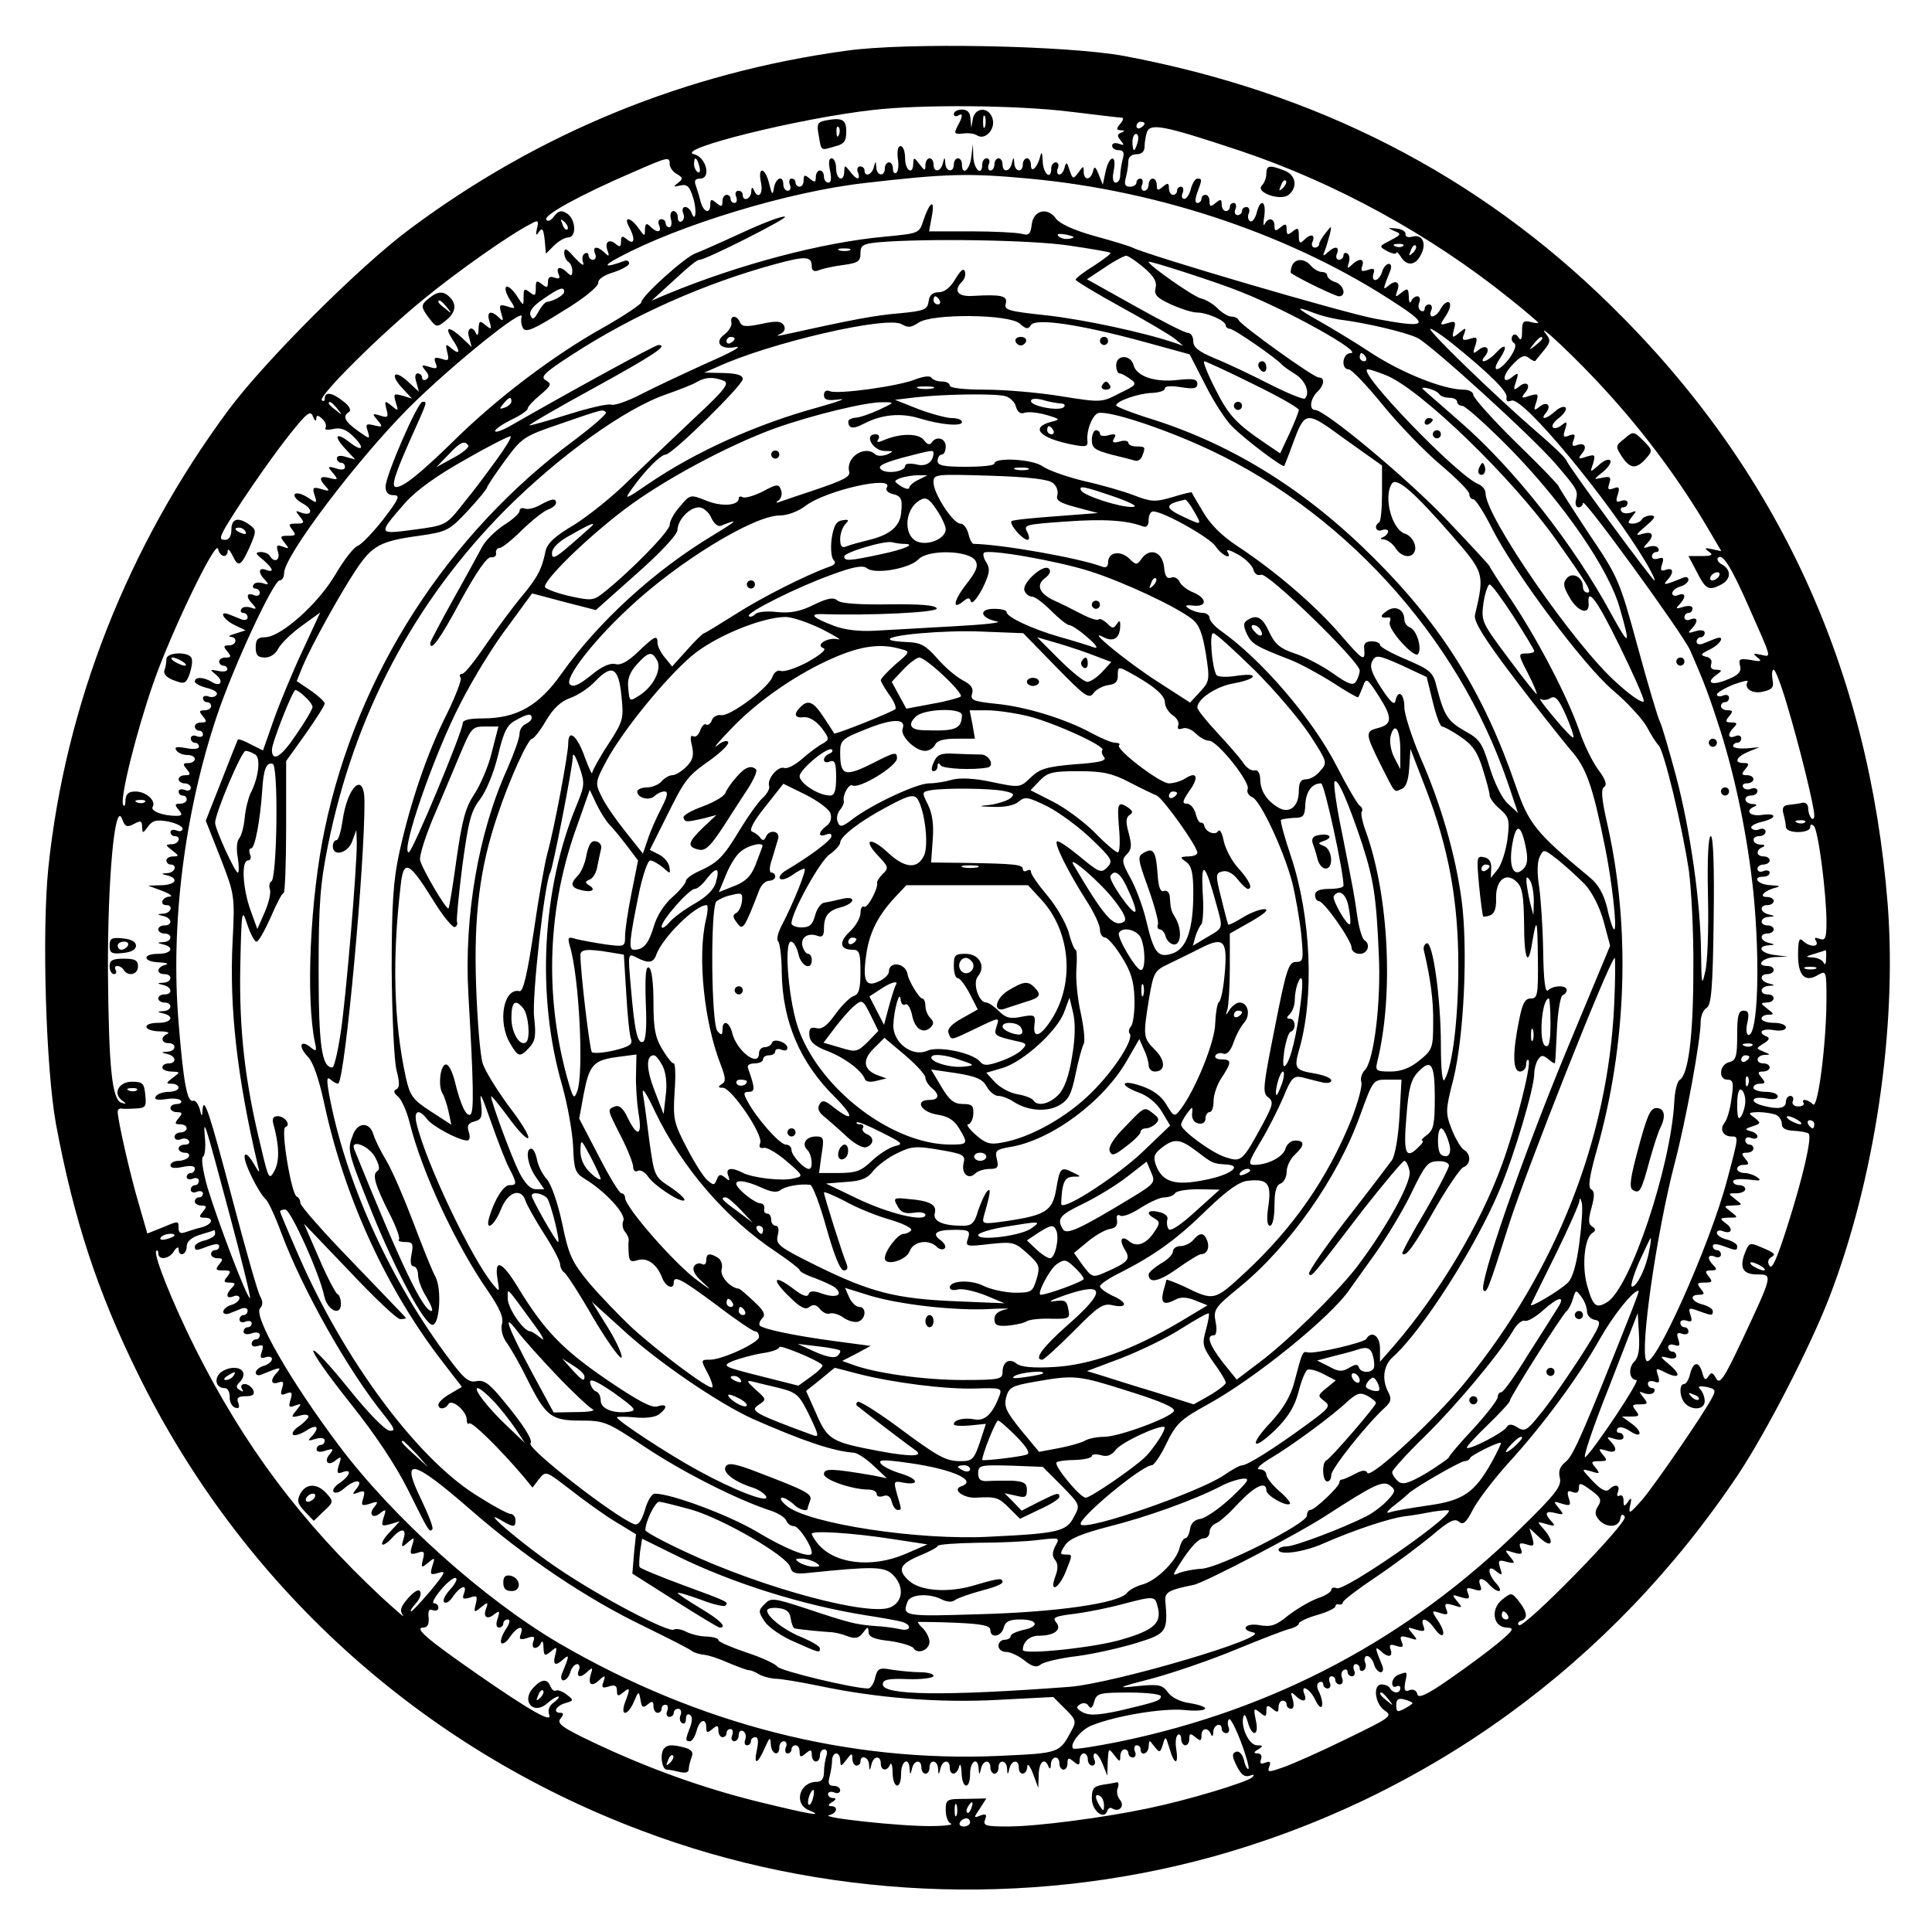 <?xml version="1.0" encoding="UTF-8" standalone="yes"?>
<svg version="1.0" xmlns="http://www.w3.org/2000/svg" width="476" height="476" viewBox="0 0 476 476" preserveAspectRatio="xMidYMid meet">
  <g transform="translate(0,476) scale(0.1,-0.1)" fill="#000000" stroke="none">
    <path d="M2085 4635 c-395 -54 -757 -202 -1075 -439 -123 -91 -357 -325 -447
-446 -248 -335 -402 -725 -444 -1129 -16 -158 -6 -494 19 -631 44 -235 102
-412 202 -615 256 -521 695 -920 1240 -1125 443 -168 945 -191 1402 -66 534
147 989 477 1301 944 70 106 175 310 223 433 113 292 168 664 145 969 -46 584
-272 1075 -682 1477 -328 323 -726 526 -1199 615 -140 26 -537 34 -685 13z
m550 -150 c66 -8 124 -15 129 -15 5 0 3 -7 -4 -15 -10 -12 -10 -15 1 -16 11 0
11 -2 1 -6 -10 -4 -10 -8 -1 -19 10 -12 9 -13 -5 -8 -9 3 -16 1 -16 -5 0 -6 7
-11 16 -11 12 0 15 -6 10 -22 -3 -13 -6 -31 -6 -40 0 -10 -5 -18 -11 -18 -7 0
-9 11 -5 30 8 41 -11 38 -20 -2 l-7 -33 -10 25 c-8 20 -11 22 -14 8 -6 -23
-23 -23 -23 -1 0 15 -1 15 -13 -2 -13 -17 -14 -17 -22 6 -6 20 -8 21 -12 7 -2
-10 -8 -18 -13 -18 -5 0 -7 7 -4 15 4 8 1 15 -5 15 -6 0 -11 -7 -11 -15 0 -30
-20 -14 -21 18 -1 21 -3 25 -6 12 -7 -28 -23 -43 -23 -22 0 9 -4 17 -10 17 -5
0 -10 -7 -10 -15 0 -21 -20 -19 -21 3 -1 16 -2 16 -6 0 -5 -22 -23 -24 -23 -3
0 8 -4 15 -10 15 -5 0 -10 -7 -10 -15 0 -8 -4 -15 -10 -15 -5 0 -7 7 -4 15 4
8 1 15 -5 15 -6 0 -11 -7 -11 -15 0 -30 -20 -14 -22 18 l-1 32 -4 -32 c-4 -33
-23 -47 -23 -18 0 8 -4 15 -10 15 -5 0 -10 -7 -10 -15 0 -21 -20 -19 -21 3 -1
16 -2 16 -6 0 -5 -22 -23 -24 -23 -3 0 8 -4 15 -10 15 -5 0 -10 -8 -10 -17 0
-15 -2 -14 -15 3 -13 17 -14 17 -15 2 0 -31 -20 -19 -20 12 0 17 -5 30 -11 30
-7 0 -9 -12 -7 -30 3 -17 1 -33 -4 -36 -4 -3 -8 2 -8 10 0 9 -4 16 -10 16 -5
0 -10 -7 -10 -15 0 -21 -20 -19 -21 3 -1 16 -2 16 -6 0 -5 -19 -23 -25 -23 -8
0 6 -5 10 -11 10 -6 0 -9 -7 -5 -15 7 -20 -4 -19 -20 3 -13 16 -13 16 -14 0 0
-28 -20 -21 -20 7 0 14 -5 25 -11 25 -7 0 -8 -11 -4 -30 4 -19 3 -30 -4 -30
-6 0 -11 7 -11 15 0 8 -4 15 -10 15 -5 0 -10 -7 -10 -16 0 -14 -3 -14 -15 -4
-12 10 -15 10 -15 -4 0 -9 -4 -16 -10 -16 -5 0 -10 5 -10 10 0 6 -4 10 -10 10
-5 0 -7 -7 -4 -15 4 -8 1 -15 -5 -15 -6 0 -11 7 -11 15 0 24 -18 18 -23 -7 -3
-20 -5 -19 -12 10 -10 41 -29 43 -20 2 6 -29 -8 -43 -18 -17 -3 7 -6 5 -6 -5
-1 -19 -21 -26 -21 -8 0 6 -5 10 -11 10 -6 0 -9 -7 -5 -15 3 -8 1 -15 -4 -15
-6 0 -10 5 -10 10 0 6 -4 10 -10 10 -5 0 -10 -7 -10 -16 0 -14 -3 -14 -15 -4
-12 10 -15 10 -15 -4 0 -25 -17 -19 -24 8 -3 13 -9 31 -12 40 -4 11 -1 16 11
16 28 0 15 53 -15 60 -50 12 261 89 440 109 120 14 355 12 485 -4z m185 -29
c0 -3 -4 -8 -10 -11 -5 -3 -10 -1 -10 4 0 6 5 11 10 11 6 0 10 -2 10 -4z m234
-67 c236 -79 471 -208 666 -365 39 -31 70 -58 70 -59 0 -2 -9 -1 -20 2 -17 4
-20 0 -20 -23 0 -20 -3 -25 -9 -15 -5 8 -11 9 -15 3 -3 -6 -2 -13 4 -17 7 -4
3 -17 -10 -36 -26 -36 -49 -39 -25 -3 21 32 15 41 -10 14 -20 -22 -44 -28 -26
-7 15 19 1 30 -17 14 -13 -10 -14 -8 -7 12 6 20 4 22 -14 16 -17 -5 -20 -3
-14 12 6 16 5 17 -12 3 -17 -14 -18 -13 -13 8 6 20 3 22 -15 16 -20 -6 -21 -6
-4 19 9 15 13 28 7 32 -5 3 -14 -4 -20 -15 -12 -23 -32 -27 -24 -5 4 8 1 15
-5 15 -6 0 -11 -5 -11 -11 0 -5 -4 -8 -10 -4 -5 3 -7 12 -3 20 3 8 1 15 -5 15
-6 0 -13 -6 -15 -12 -3 -7 -6 -2 -6 11 -1 21 -3 22 -18 10 -15 -12 -16 -12
-11 3 9 22 -2 30 -20 15 -16 -13 -16 -13 4 38 3 8 1 15 -4 15 -6 0 -14 -9 -17
-20 -3 -11 -11 -20 -17 -20 -5 0 -7 7 -4 16 4 12 1 14 -14 9 -15 -5 -18 -3
-14 9 7 19 -7 21 -25 4 -11 -11 -13 -10 -8 4 3 10 2 20 -3 23 -6 4 -10 1 -10
-4 0 -6 -5 -11 -11 -11 -6 0 -9 7 -5 15 7 18 -5 20 -23 3 -12 -11 -13 -9 -6 7
4 11 9 29 12 40 4 20 4 20 -11 1 -9 -11 -16 -23 -16 -28 0 -4 -5 -8 -11 -8 -6
0 -9 7 -5 15 7 18 -5 20 -22 3 -9 -9 -12 -7 -12 11 0 20 -2 21 -15 11 -12 -10
-15 -9 -15 5 0 14 -3 15 -15 5 -12 -10 -15 -10 -15 4 0 19 -16 21 -24 4 -4 -7
-4 2 -1 20 5 38 -10 44 -19 7 -4 -14 -11 -23 -16 -20 -5 3 -7 12 -3 20 3 8 0
15 -6 15 -6 0 -11 -4 -11 -10 0 -5 -5 -10 -11 -10 -6 0 -9 7 -5 15 3 8 1 15
-4 15 -6 0 -10 -4 -10 -10 0 -5 -4 -10 -10 -10 -5 0 -10 7 -10 16 0 14 -3 14
-15 4 -12 -10 -15 -10 -15 4 0 9 -4 16 -10 16 -5 0 -10 -4 -10 -10 0 -5 -4
-10 -10 -10 -6 0 -6 9 0 26 12 32 12 34 0 34 -5 0 -12 -11 -16 -25 -3 -14 -11
-25 -16 -25 -6 0 -8 7 -4 15 3 8 1 15 -4 15 -6 0 -10 -4 -10 -10 0 -5 -4 -10
-10 -10 -5 0 -10 7 -10 16 0 14 -3 14 -15 4 -12 -10 -15 -10 -15 4 0 9 -4 16
-10 16 -5 0 -10 -7 -10 -15 0 -8 -5 -15 -11 -15 -6 0 -9 7 -5 15 3 8 1 15 -4
15 -6 0 -10 -4 -10 -10 0 -5 -7 -10 -16 -10 -12 0 -15 6 -10 23 3 12 6 30 6
40 0 10 8 17 20 17 13 0 20 7 20 19 0 11 3 27 6 36 9 22 42 16 228 -46z m-251
21 c-3 -11 -7 -20 -9 -20 -2 0 -4 9 -4 20 0 11 4 20 9 20 5 0 7 -9 4 -20z
m-1153 -55 c0 -7 8 -19 18 -24 15 -9 15 -12 2 -22 -12 -9 -11 -10 6 -6 17 4
23 -2 32 -31 10 -33 5 -64 -5 -34 -3 6 -9 12 -15 12 -6 0 -8 -7 -5 -15 4 -8 2
-17 -3 -20 -6 -4 -10 1 -10 9 0 9 -5 16 -11 16 -6 0 -9 -9 -6 -20 3 -11 1 -20
-4 -20 -5 0 -9 5 -9 10 0 6 -5 10 -11 10 -6 0 -9 -7 -5 -15 7 -18 -5 -20 -22
-3 -9 9 -12 8 -13 -7 0 -19 -1 -18 -16 3 -19 27 -38 30 -23 3 16 -30 13 -46
-5 -31 -12 10 -15 9 -15 -5 0 -13 -3 -15 -13 -6 -17 14 -28 4 -20 -17 5 -14 3
-15 -8 -4 -18 17 -30 15 -23 -3 4 -8 1 -15 -5 -15 -6 0 -11 5 -11 11 0 5 -4 8
-10 4 -5 -3 -7 -13 -3 -23 3 -9 -6 -3 -21 13 -19 22 -25 26 -26 13 0 -9 5 -20
10 -23 6 -3 10 -14 10 -23 0 -12 -3 -13 -12 -4 -17 17 -29 15 -22 -3 5 -11 2
-13 -10 -9 -11 4 -16 1 -16 -11 0 -14 -3 -15 -15 -5 -13 10 -15 9 -15 -10 0
-19 -2 -20 -15 -10 -13 10 -15 9 -15 -11 0 -24 0 -24 -18 4 -10 15 -22 24 -25
20 -4 -3 0 -17 9 -31 15 -23 15 -24 -6 -17 -19 6 -21 4 -15 -17 6 -19 5 -21
-6 -10 -20 19 -31 14 -23 -10 6 -20 5 -21 -10 -9 -14 12 -16 11 -17 -10 0 -13
-3 -18 -6 -11 -9 22 -25 13 -17 -10 l6 -23 -24 23 c-32 29 -44 28 -24 -3 21
-31 20 -41 -1 -24 -15 13 -16 12 -11 -9 5 -20 3 -22 -14 -16 -17 5 -20 3 -15
-10 6 -14 3 -16 -15 -10 -20 6 -21 5 -10 -9 9 -10 10 -17 2 -22 -5 -3 -10 -1
-10 4 0 6 -5 11 -11 11 -6 0 -8 -9 -3 -22 l6 -23 -26 24 c-34 32 -47 19 -15
-15 l24 -26 -23 7 c-22 6 -23 5 -17 -16 7 -22 7 -23 -10 -9 -17 14 -18 13 -13
-8 6 -20 3 -22 -15 -16 -20 6 -21 5 -7 -11 14 -17 13 -18 -8 -13 -20 5 -22 3
-16 -14 6 -21 6 -21 -25 1 -32 23 -38 36 -21 46 6 4 1 15 -14 26 -27 22 -46
25 -46 7 0 -6 -3 -8 -7 -4 -10 9 145 163 252 250 83 68 211 158 262 184 19 11
21 9 16 -11 -4 -17 -2 -19 5 -8 8 11 11 7 14 -20 l3 -34 20 20 c11 11 27 20
35 20 21 0 19 45 -3 59 -14 9 -21 7 -32 -7 -8 -11 -16 -14 -19 -8 -7 11 84 61
214 117 87 38 90 39 90 19z m73 -5 c3 -11 1 -18 -4 -14 -5 3 -9 12 -9 20 0 20
7 17 13 -6z m812 -30 c326 -30 655 -142 908 -310 81 -53 72 -59 -56 -35 -79
15 -553 154 -597 175 -8 4 -51 17 -95 29 -50 14 -84 30 -93 42 -21 30 -56 21
-60 -14 -3 -24 -7 -28 -25 -23 -12 3 -68 6 -125 6 l-103 0 7 38 c8 43 -5 36
-21 -11 -10 -32 -11 -32 -94 -40 -155 -14 -359 -68 -536 -141 l-40 -17 45 41
c51 47 67 60 74 60 15 0 219 103 210 106 -6 3 -53 -15 -105 -39 -52 -24 -104
-47 -115 -51 -25 -8 -134 -106 -134 -121 -1 -5 -41 -32 -90 -60 -123 -68 -266
-176 -374 -283 -81 -79 -122 -112 -140 -112 -13 0 -4 29 34 115 45 100 43 95
31 95 -12 0 -91 -182 -91 -209 0 -14 6 -21 20 -21 17 0 13 -9 -26 -60 -26 -33
-54 -62 -63 -65 -9 -3 -34 -35 -55 -71 -43 -73 -135 -154 -173 -154 -18 0 -23
-6 -23 -25 0 -19 5 -25 23 -25 13 0 26 9 32 21 6 12 31 37 57 56 l47 34 -43
-93 c-24 -51 -56 -128 -71 -170 l-27 -77 -30 15 c-16 9 -31 14 -32 12 -1 -2
-19 -47 -40 -101 l-39 -99 36 -91 c35 -91 36 -93 30 -208 -8 -162 11 -332 62
-549 6 -23 5 -22 -11 5 -10 17 -19 25 -21 18 -5 -13 34 -92 52 -108 6 -5 24
-44 39 -85 52 -138 163 -336 252 -446 27 -34 29 -40 14 -39 -11 1 -54 45 -102
105 -45 56 -84 98 -86 92 -2 -6 39 -64 91 -129 60 -75 112 -153 142 -213 52
-105 53 -106 60 -98 4 3 -9 35 -26 71 -54 110 -25 104 122 -24 133 -116 285
-218 424 -285 61 -30 115 -57 120 -62 6 -4 19 -8 30 -9 11 -1 38 -10 60 -20
22 -9 45 -18 50 -18 6 0 17 -5 25 -10 8 -5 26 -10 40 -11 14 0 61 -8 105 -17
146 -31 301 -43 445 -35 l135 7 29 -29 c27 -26 28 -32 17 -52 -31 -58 -29 -57
-177 -64 -373 -17 -744 78 -1086 277 -186 109 -410 310 -544 489 -120 160
-211 319 -193 337 7 7 7 17 0 29 -6 11 -36 116 -67 234 -58 219 -72 263 -75
225 -1 -18 -2 -17 -7 3 -4 13 -11 22 -16 20 -15 -5 -24 45 -36 193 -20 240 14
515 94 754 41 123 140 335 155 335 6 0 11 8 11 18 0 42 178 277 306 406 104
104 290 254 279 225 -2 -8 -1 -20 4 -28 7 -11 27 -2 97 42 52 31 88 61 88 70
-1 9 14 19 37 26 22 7 39 17 39 22 0 6 -6 9 -12 6 -49 -18 -55 -13 -13 9 149
80 419 162 605 183 198 23 256 25 405 11z m-1137 -125 c-3 -3 -9 2 -12 12 -6
14 -5 15 5 6 7 -7 10 -15 7 -18z m1238 -23 c-10 -2 -22 0 -28 6 -6 6 0 7 19 4
21 -5 23 -7 9 -10z m-2 -17 c55 -8 101 -16 102 -18 2 -2 -17 -16 -41 -32 -25
-15 -45 -31 -45 -34 0 -3 51 -34 113 -68 62 -34 121 -69 132 -78 l20 -17 -20
7 c-76 26 -226 58 -316 68 -94 10 -106 13 -101 29 5 19 -10 23 -80 19 -39 -3
-50 13 -27 36 6 6 9 17 6 25 -3 8 -11 1 -23 -19 -12 -21 -27 -33 -41 -33 -15
0 -23 -7 -25 -22 -3 -21 -10 -24 -73 -30 -60 -5 -113 -15 -285 -53 -16 -3 -19
-3 -8 2 11 5 14 13 9 22 -7 10 -18 11 -55 3 -38 -8 -48 -7 -53 4 -7 18 -25 18
-21 0 2 -8 -6 -21 -16 -29 -28 -20 -11 -40 27 -32 18 3 -13 -14 -68 -38 -55
-25 -128 -59 -163 -77 -34 -18 -69 -30 -76 -27 -8 3 -55 -8 -106 -24 -51 -16
-94 -28 -96 -27 -1 2 71 44 161 93 147 81 183 105 157 105 -8 0 -218 -115
-359 -196 -24 -14 -43 -21 -43 -16 0 5 18 17 40 28 22 10 40 23 40 27 0 5 14
20 31 34 27 23 29 27 14 36 -15 8 -4 19 66 64 146 95 322 174 498 222 77 21
91 20 91 -6 0 -10 6 -13 17 -9 9 4 36 10 60 13 37 5 43 9 43 29 0 20 6 23 43
27 115 10 379 6 471 -8z m-541 -12 c-7 -2 -19 -2 -25 0 -7 3 -2 5 12 5 14 0
19 -2 13 -5z m726 -43 c24 -21 32 -34 28 -50 -4 -16 3 -24 38 -40 24 -11 53
-20 64 -20 25 0 71 -20 71 -32 0 -4 5 -8 10 -8 10 0 117 -74 130 -90 3 -3 17
-13 33 -23 24 -16 35 -45 22 -59 -3 -3 -43 13 -88 36 -45 23 -106 52 -134 63
-40 17 -53 27 -53 42 0 12 -6 21 -14 21 -7 0 -66 30 -130 66 l-118 66 44 29
c23 16 48 29 53 29 6 -1 25 -14 44 -30z m238 -59 c117 -46 303 -150 271 -151
-21 0 -25 -40 -5 -40 7 0 45 -40 84 -88 40 -49 104 -115 142 -147 39 -33 71
-65 71 -72 0 -7 4 -13 10 -13 5 0 26 -32 45 -70 56 -111 225 -337 298 -400 36
-30 73 -71 84 -90 10 -19 23 -40 30 -47 13 -15 57 -195 74 -308 6 -44 12 -154
11 -245 0 -161 -12 -258 -34 -271 -6 -4 -12 -29 -13 -55 -9 -160 -108 -456
-165 -492 -28 -17 -35 -11 -50 42 -13 48 -6 116 13 128 9 6 9 10 0 16 -10 6
-10 17 -2 46 8 29 8 41 -1 46 -8 5 -4 32 14 96 74 260 84 548 26 804 -14 61
-16 86 -8 91 8 5 4 18 -13 41 -14 18 -36 62 -48 98 -31 88 -102 223 -167 321
-30 44 -54 82 -54 84 0 2 -51 57 -112 121 -101 104 -294 264 -318 264 -15 0
-12 27 5 44 18 17 20 36 4 36 -13 0 -192 129 -197 141 -2 5 -10 9 -18 9 -8 0
-23 9 -35 21 -11 11 -30 22 -41 24 -17 4 -128 81 -128 90 0 4 171 -51 227 -74z
m-1667 0 c0 -8 -26 -23 -43 -25 -5 -1 -14 -12 -21 -25 -10 -18 -14 -20 -19 -8
-4 10 7 24 31 40 40 28 52 32 52 18z m925 -21 c3 -5 1 -10 -4 -10 -6 0 -11 5
-11 10 0 6 2 10 4 10 3 0 8 -4 11 -10z m922 -31 c15 -6 43 -13 61 -16 66 -8
168 -32 195 -46 36 -19 282 -243 339 -309 55 -64 56 -67 51 -89 -3 -10 0 -19
6 -19 6 0 11 5 11 11 0 16 247 -324 264 -363 38 -87 46 -110 75 -199 38 -121
67 -264 81 -398 17 -173 11 -351 -12 -351 -5 0 -7 13 -3 30 5 23 3 30 -9 30
-13 0 -16 -12 -16 -61 0 -52 -3 -62 -20 -66 -24 -6 -27 -43 -4 -43 14 0 16 -8
10 -46 -3 -26 -11 -53 -17 -60 -13 -16 -4 -34 17 -34 18 0 18 1 -11 -108 -43
-162 -182 -471 -199 -444 -16 26 25 313 70 486 28 106 64 304 64 348 0 15 7
31 15 35 11 7 15 47 17 216 2 133 -1 207 -7 207 -6 0 -9 -54 -7 -147 2 -82 -1
-166 -7 -188 -8 -36 -9 -30 -10 47 -1 125 -27 306 -62 437 -17 63 -34 122 -39
132 -5 9 -30 93 -55 185 -45 165 -48 172 -121 280 -41 62 -74 114 -74 116 0 3
-47 52 -105 108 -58 57 -105 110 -105 117 0 7 -11 13 -24 13 -49 0 -149 40
-224 88 -42 28 -102 64 -132 81 -57 32 -62 39 -13 20z m-725 -26 c16 -14 21
-15 28 -4 11 18 120 2 278 -41 l113 -31 39 -76 c21 -42 51 -88 67 -103 32 -32
124 -101 127 -96 1 2 10 24 19 49 33 89 32 89 132 16 l90 -64 0 -68 c0 -37 -3
-69 -7 -72 -14 -8 -8 -25 7 -19 8 3 15 1 15 -3 0 -5 -6 -12 -12 -14 -9 -4 -8
-6 2 -6 8 -1 21 -10 28 -21 13 -21 37 -27 46 -11 9 14 -4 40 -22 46 -33 10
-54 91 -33 123 11 18 53 -18 148 -127 80 -92 81 -94 57 -196 -4 -15 23 -59 96
-155 56 -74 119 -153 139 -177 39 -43 55 -89 85 -238 17 -82 31 -205 23 -205
-3 0 -11 23 -17 52 -9 36 -22 59 -44 77 -133 110 -150 132 -182 226 -78 227
-182 394 -349 560 -166 166 -345 278 -546 342 -49 15 -89 31 -89 34 0 11 55
30 89 31 17 1 31 5 31 11 0 6 16 7 40 3 31 -5 40 -3 40 8 0 12 -10 14 -47 10
-57 -7 -103 9 -110 36 -7 27 -43 27 -43 0 0 -11 4 -20 8 -20 5 0 16 -6 27 -14
17 -12 15 -15 -27 -35 -44 -23 -45 -23 -145 -7 -55 9 -139 16 -187 16 -51 0
-86 4 -86 10 0 6 -9 10 -19 10 -11 0 -22 4 -26 9 -3 6 -18 4 -38 -3 -39 -17
-191 -38 -212 -30 -9 4 -15 0 -15 -9 0 -12 8 -15 38 -11 20 3 -4 -6 -54 -20
-150 -41 -301 -109 -418 -189 -57 -39 -59 -39 -39 -11 32 45 71 84 83 84 16 0
190 171 190 186 0 10 -15 14 -47 15 l-48 1 30 13 c129 60 422 128 457 106 15
-9 23 -8 41 4 33 23 223 21 249 -2z m1067 -50 c88 -71 136 -118 133 -132 -2
-9 2 -12 12 -8 28 11 241 -247 332 -400 14 -24 23 -43 20 -43 -5 0 -212 281
-217 296 -2 6 -35 38 -74 71 -105 91 -271 252 -261 253 5 0 30 -17 55 -37z
m375 -113 c101 -110 189 -230 260 -352 l27 -46 -23 5 c-18 4 -20 3 -8 -6 12
-8 8 -11 -17 -11 l-33 0 21 -40 c22 -43 29 -46 60 -30 24 13 25 36 2 49 -10 5
-14 13 -10 17 11 11 32 -22 76 -122 58 -131 56 -123 29 -117 -19 4 -20 3 -8
-7 12 -9 9 -11 -16 -6 -28 4 -31 3 -27 -14 4 -14 -3 -23 -28 -33 -39 -17 -58
-11 -32 9 17 12 17 13 1 14 -11 0 -15 5 -12 14 3 9 -2 16 -13 18 -15 4 -13 7
10 18 28 14 39 37 12 26 -8 -3 -22 -9 -30 -12 -8 -3 -15 -1 -15 5 0 6 5 11 10
11 6 0 10 5 10 11 0 6 -9 8 -22 4 -19 -6 -21 -5 -10 6 17 18 15 30 -3 23 -8
-4 -15 -1 -15 5 0 6 5 11 10 11 6 0 10 5 10 11 0 6 -9 8 -22 4 -19 -6 -21 -5
-10 6 17 18 15 30 -3 23 -8 -4 -15 -1 -15 4 0 6 9 14 20 17 11 3 20 11 20 17
0 5 -6 8 -12 5 -47 -19 -53 -20 -40 -6 17 18 15 32 -4 25 -12 -4 -14 -1 -9 14
5 15 3 18 -9 14 -9 -3 -16 -1 -16 5 0 6 5 11 11 11 5 0 8 4 4 10 -3 5 -13 6
-23 3 -14 -5 -15 -3 -4 8 19 20 14 31 -10 24 -20 -6 -19 -3 7 19 22 19 26 25
13 26 -9 0 -20 -4 -23 -10 -3 -5 -13 -10 -22 -10 -13 0 -14 2 -2 17 12 15 12
16 -3 10 -10 -3 -20 -2 -23 3 -4 6 -1 10 4 10 6 0 11 5 11 11 0 6 -7 8 -16 5
-12 -5 -14 -1 -8 16 5 17 3 20 -10 15 -14 -5 -16 -3 -11 12 5 16 2 18 -17 14
-23 -5 -23 -5 2 15 14 12 21 24 17 28 -4 4 -17 -1 -28 -12 -22 -19 -22 -19
-14 4 6 22 5 23 -16 17 -20 -7 -22 -6 -12 7 15 17 7 29 -13 21 -10 -4 -12 0
-7 13 5 14 3 16 -11 11 -14 -6 -16 -3 -10 15 6 19 5 21 -8 11 -8 -7 -18 -10
-22 -6 -4 4 3 15 16 24 12 10 19 21 15 25 -4 4 -15 0 -25 -9 -22 -20 -39 -23
-23 -4 15 19 1 30 -17 14 -13 -10 -14 -8 -7 12 6 21 5 22 -16 16 -20 -7 -22
-6 -12 7 17 19 4 32 -15 15 -13 -10 -14 -8 -7 13 7 21 6 23 -7 13 -27 -23 -29
0 -1 29 20 21 29 25 40 16 7 -6 15 -9 16 -7 1 2 11 14 21 26 16 20 17 25 5 40
-30 39 80 -65 145 -137z m-2144 126 c0 -3 -4 -8 -10 -11 -5 -3 -10 -1 -10 4 0
6 5 11 10 11 6 0 10 -2 10 -4z m1990 0 c0 -2 -8 -10 -17 -17 -16 -13 -17 -12
-4 4 13 16 21 21 21 13z m-435 -46 c3 -5 1 -10 -4 -10 -6 0 -11 5 -11 10 0 6
2 10 4 10 3 0 8 -4 11 -10z m-278 -66 c62 -30 113 -59 113 -64 0 -4 -10 -30
-23 -58 l-23 -49 -34 23 c-74 50 -93 70 -126 136 -19 37 -31 68 -27 68 3 0 58
-25 120 -56z m329 21 c85 -35 308 -251 415 -401 80 -113 93 -134 80 -134 -6 0
-11 6 -11 14 0 24 -26 38 -40 21 -10 -12 -8 -21 7 -47 20 -35 49 -45 47 -15
-4 42 21 9 76 -104 33 -67 60 -128 60 -136 0 -8 -29 10 -66 44 -102 89 -324
410 -324 468 0 9 -8 18 -17 22 -50 18 -305 283 -273 283 6 0 26 -7 46 -15z
m-1633 -13 c15 -6 3 -22 -70 -90 -48 -46 -122 -115 -163 -155 -41 -41 -103
-90 -137 -111 -46 -27 -65 -45 -69 -64 -9 -45 -20 -65 -59 -112 -21 -25 -60
-78 -87 -117 -27 -40 -53 -73 -59 -73 -6 0 -8 -4 -4 -10 3 -5 -13 -46 -35 -91
-47 -93 -89 -216 -116 -339 -15 -68 -19 -126 -19 -290 1 -113 6 -224 12 -247
8 -31 8 -43 -1 -47 -7 -3 -6 -9 5 -18 8 -7 21 -35 28 -63 30 -122 114 -302
194 -417 28 -41 38 -64 34 -79 -4 -14 1 -33 12 -48 10 -14 33 -54 50 -89 46
-92 59 -102 132 -102 58 0 65 -3 158 -65 93 -62 224 -128 304 -155 21 -6 41
-18 44 -26 3 -8 11 -14 19 -14 12 0 44 -48 44 -66 0 -16 -64 9 -135 52 -67 40
-210 94 -252 94 -7 0 -18 -18 -24 -40 -9 -29 -17 -39 -27 -35 -49 19 -266 188
-255 199 7 7 -18 47 -70 109 -32 39 -45 48 -64 44 -20 -4 -32 8 -79 72 -139
190 -244 425 -283 634 -7 40 -6 46 5 36 8 -7 16 -10 18 -8 17 21 65 540 64
696 -1 74 -42 36 -54 -49 -4 -27 -10 -48 -15 -48 -5 0 -9 -7 -9 -15 0 -27 38
-17 48 13 l10 27 1 -30 c1 -57 -27 -390 -40 -472 -7 -46 -16 -83 -20 -83 -26
0 -34 52 -34 240 0 163 4 213 23 307 65 322 212 600 437 827 133 133 295 250
398 285 31 11 65 24 74 30 21 12 40 13 66 3z m515 -19 c-10 -2 -26 -2 -35 0
-10 3 -2 5 17 5 19 0 27 -2 18 -5z m1248 -14 c3 -5 14 -9 25 -9 10 0 19 -4 19
-10 0 -5 6 -10 13 -10 7 0 61 -48 119 -107 130 -133 242 -295 269 -392 27 -94
24 -96 -21 -14 -93 172 -240 359 -374 475 -44 39 -85 74 -90 79 -5 4 1 5 13 2
12 -3 24 -9 27 -14z m-1069 -5 c11 -3 24 -15 26 -26 4 -13 11 -19 21 -15 8 3
32 1 53 -5 35 -10 36 -12 14 -17 -55 -14 -30 -41 54 -57 32 -6 36 -4 34 12 -2
22 10 56 24 65 15 11 137 -27 246 -75 352 -154 642 -471 766 -835 l25 -74 -25
23 c-15 14 -33 51 -45 90 -18 59 -24 69 -61 89 -42 24 -51 38 -69 107 -9 38
-15 43 -75 69 -36 15 -65 31 -65 36 0 5 -9 9 -21 9 -13 0 -20 -6 -18 -17 3
-35 -2 -32 -59 34 -62 72 -160 156 -254 218 -38 25 -67 54 -84 84 -15 25 -28
47 -28 48 -1 1 -23 -4 -48 -12 -42 -12 -51 -12 -95 5 -26 10 -82 26 -123 35
-41 10 -87 26 -101 36 -25 18 -119 23 -119 7 0 -5 -31 -8 -70 -8 -56 0 -70 3
-70 15 0 8 5 15 10 15 6 0 10 9 10 20 0 21 -24 27 -35 9 -5 -6 -11 -4 -19 7
-13 17 -59 17 -100 -1 -14 -6 -17 -5 -12 3 4 7 1 12 -7 12 -29 0 -7 -40 22
-41 23 0 24 -1 6 -9 -11 -4 -24 -4 -29 1 -25 23 -72 -7 -64 -42 4 -13 -10 -21
-87 -47 -33 -11 -69 -23 -80 -27 -13 -5 -16 -4 -7 2 7 5 10 17 6 26 -5 15 -10
15 -45 -4 -22 -11 -44 -17 -49 -14 -6 3 -10 2 -10 -3 0 -18 -43 -21 -81 -5
-38 15 -39 15 -63 -14 -14 -15 -26 -36 -26 -46 0 -16 -98 -116 -164 -168 -24
-19 -30 -19 -81 -8 -31 7 -58 17 -62 22 -8 13 99 119 197 193 94 71 254 157
370 199 93 33 225 65 265 64 30 0 30 0 -10 -19 -22 -10 -48 -19 -57 -19 -10
-1 -18 -5 -18 -9 0 -18 12 -20 38 -6 44 23 91 27 135 14 55 -17 107 -21 107
-10 0 6 -11 10 -25 10 -13 0 -50 10 -82 22 l-58 23 50 6 c69 8 196 10 222 3z
m-1217 -13 c0 -5 -7 -12 -16 -15 -14 -5 -15 -4 -4 9 14 17 20 19 20 6z m1352
-5 c10 0 14 -4 9 -9 -11 -11 -81 2 -81 15 0 6 11 7 28 3 15 -5 35 -8 44 -9z
m-1781 -13 c13 -16 12 -17 -3 -4 -10 7 -18 15 -18 17 0 8 8 3 21 -13z m-52
-25 c1 10 4 10 15 0 8 -7 11 -17 8 -22 -3 -5 5 -6 19 -3 16 4 30 0 46 -15 32
-30 29 -44 -4 -19 -35 28 -43 18 -12 -15 l24 -26 -22 6 c-14 5 -23 3 -23 -3 0
-6 5 -11 10 -11 6 0 10 -5 10 -11 0 -6 -9 -8 -22 -3 -21 6 -22 5 -8 -11 14
-17 13 -18 -7 -13 -26 7 -29 -1 -10 -21 10 -11 8 -12 -11 -6 -21 6 -23 4 -17
-15 7 -21 6 -21 -18 -5 -14 9 -28 12 -31 7 -3 -5 6 -15 19 -22 27 -14 25 -33
-3 -23 -15 6 -15 5 -3 -10 12 -15 11 -17 -9 -17 -19 0 -20 -2 -10 -15 10 -13
9 -15 -10 -15 -20 0 -21 -2 -9 -17 12 -15 12 -16 -4 -10 -15 6 -17 3 -12 -13
6 -20 -9 -28 -20 -10 -3 6 -14 10 -23 10 -14 -1 -13 -4 6 -19 25 -22 29 -33 7
-25 -18 7 -20 -7 -2 -25 10 -11 9 -13 -5 -8 -10 3 -20 2 -23 -3 -4 -6 -1 -10
4 -10 6 0 11 -5 11 -11 0 -6 -7 -9 -15 -5 -18 7 -20 -5 -2 -23 10 -11 9 -13
-5 -8 -10 3 -20 2 -23 -3 -4 -6 -1 -10 4 -10 6 0 11 -5 11 -11 0 -6 -7 -8 -15
-5 -8 3 -22 9 -30 12 -27 11 -16 -12 13 -26 l27 -13 -25 -8 c-14 -4 -19 -7
-12 -8 18 -1 15 -21 -4 -21 -14 0 -14 -3 -4 -15 10 -12 10 -15 -4 -15 -9 0
-16 -4 -16 -10 0 -5 5 -10 10 -10 6 0 10 -4 10 -9 0 -5 -10 -7 -22 -4 -22 4
-22 4 -5 -10 20 -17 9 -31 -13 -16 -19 11 -40 12 -40 0 0 -5 14 -12 30 -16 17
-4 27 -11 24 -16 -3 -6 -12 -8 -20 -5 -8 3 -14 1 -14 -4 0 -6 5 -10 10 -10 6
0 10 -4 10 -10 0 -5 -7 -10 -16 -10 -14 0 -14 -3 -4 -15 10 -12 10 -15 -4 -15
-9 0 -16 -4 -16 -10 0 -5 5 -10 10 -10 6 0 10 -4 10 -10 0 -5 -7 -7 -15 -4 -8
4 -15 1 -15 -5 0 -6 5 -11 10 -11 6 0 10 -4 10 -10 0 -5 -13 -7 -32 -3 -22 4
-29 3 -24 -5 4 -7 16 -12 27 -12 10 0 19 -4 19 -10 0 -5 -7 -10 -16 -10 -14 0
-14 -3 -4 -15 10 -12 10 -15 -4 -15 -9 0 -16 -4 -16 -10 0 -5 7 -10 15 -10 8
0 15 -5 15 -11 0 -6 -7 -9 -15 -5 -8 3 -15 1 -15 -4 0 -6 5 -10 10 -10 6 0 10
-4 10 -10 0 -5 -7 -10 -16 -10 -14 0 -14 -3 -4 -15 10 -12 9 -15 -6 -15 -33 0
-64 12 -58 22 9 15 -16 38 -42 38 -18 0 -24 -6 -25 -22 0 -13 -3 -17 -6 -10
-7 18 32 176 74 297 43 125 155 357 160 333 5 -21 23 -24 24 -5 0 6 5 2 11
-10 15 -32 21 -29 43 19 17 40 17 42 0 55 -28 20 -45 16 -45 -12 0 -16 -6 -25
-15 -25 -13 0 -14 4 -4 23 22 41 111 172 162 236 43 54 52 61 58 45 4 -11 8
-13 8 -6z m714 16 c3 -3 -31 -33 -76 -67 -315 -233 -537 -578 -617 -960 -36
-171 -47 -416 -24 -526 5 -21 3 -23 -11 -11 -25 20 -31 2 -7 -23 14 -14 28
-56 42 -121 50 -230 154 -455 291 -632 l47 -61 -29 -17 c-16 -9 -29 -21 -29
-27 0 -12 17 -12 25 2 9 13 45 -18 45 -39 0 -9 3 -12 6 -9 6 6 76 -63 133
-130 l23 -28 16 21 c17 21 17 20 77 -26 33 -26 83 -62 111 -79 l51 -31 -5 -48
-4 -49 104 -66 c58 -37 108 -67 111 -67 20 0 1 19 -48 48 -30 18 -55 35 -55
37 0 3 25 -5 56 -16 30 -12 58 -18 61 -15 9 9 9 9 -105 51 -57 21 -105 41
-106 44 -2 3 -1 20 1 38 l5 32 77 -38 c139 -70 318 -126 476 -151 39 -6 78
-13 88 -16 25 -8 21 -24 -5 -18 -13 3 -41 7 -64 8 -47 4 -60 7 -171 44 -77 25
-84 26 -99 10 -16 -16 -16 -19 0 -43 9 -14 42 -37 73 -50 63 -28 63 -28 63
-16 0 5 -19 16 -42 26 -44 17 -88 51 -88 67 0 5 12 8 28 6 19 -2 28 -9 30 -25
2 -13 6 -24 10 -25 14 -3 67 -8 85 -9 10 0 30 -4 44 -10 20 -7 28 -6 39 8 12
16 13 16 14 2 0 -12 14 -18 52 -22 28 -4 55 -12 59 -18 10 -16 39 -4 39 16 0
9 -7 23 -15 32 -9 8 -15 16 -13 17 2 0 42 0 91 -2 67 -3 87 -7 87 -18 0 -21
27 -17 33 6 4 15 14 20 41 20 44 0 48 -18 6 -26 -16 -4 -30 -10 -30 -15 0 -5
-7 -9 -15 -9 -8 0 -15 -7 -15 -15 0 -8 8 -15 19 -15 10 0 30 -9 45 -21 20 -16
30 -18 40 -10 7 6 48 16 92 21 43 6 109 21 147 33 71 22 75 27 68 104 -1 20 9
26 69 38 27 5 258 126 324 169 124 80 144 90 162 75 13 -10 12 -15 -8 -36 -12
-13 -36 -31 -52 -39 -57 -29 -176 -74 -196 -74 -11 0 -20 -4 -20 -8 0 -15 63
-6 110 15 70 31 161 62 200 67 19 2 52 8 73 12 20 3 37 4 37 2 0 -21 -257
-198 -276 -191 -8 3 -14 1 -14 -4 0 -5 -15 -15 -34 -21 -19 -7 -51 -26 -72
-42 -30 -25 -43 -29 -71 -24 -34 6 -49 -11 -15 -18 48 -10 -342 -125 -453
-134 -308 -23 -460 -21 -460 6 0 12 13 15 63 13 34 -1 62 3 62 8 0 5 -15 9
-32 9 -18 0 -49 3 -69 6 -33 6 -37 4 -43 -20 -3 -14 -11 -26 -17 -26 -36 0
-216 43 -224 54 -5 7 -40 23 -77 35 -38 13 -68 26 -68 30 0 5 -13 8 -29 9 -17
0 -39 6 -51 12 -11 6 -25 8 -30 5 -13 -8 -181 80 -284 150 -81 54 -197 152
-144 121 34 -20 38 -20 38 -1 0 8 -6 15 -12 15 -7 0 -47 22 -89 49 -145 93
-322 332 -433 587 -25 57 -46 107 -46 109 0 3 6 5 13 5 13 0 85 -159 96 -214
8 -35 41 -50 41 -18 0 11 -4 22 -9 24 -4 2 -25 41 -45 88 l-37 85 112 -117
c61 -65 117 -118 125 -118 8 0 14 1 14 3 0 1 -59 62 -130 136 -72 74 -130 140
-130 147 0 7 -4 14 -9 16 -13 5 -40 167 -28 171 15 5 -1 27 -19 27 -10 0 -14
-6 -11 -17 15 -54 16 -92 4 -116 -14 -26 -15 -24 -35 61 -38 155 -53 283 -50
440 3 142 4 145 17 105 8 -24 18 -43 23 -43 5 0 20 27 35 60 14 33 28 60 32
60 3 0 6 73 6 163 l0 162 48 67 c26 37 47 70 47 75 0 4 -16 19 -35 32 l-34 23
15 37 c21 50 90 175 131 237 40 60 60 71 156 84 69 10 74 13 120 62 26 28 47
54 47 57 0 3 20 33 44 66 42 57 46 60 137 91 107 37 104 36 112 28z m1102 -44
c3 -5 1 -10 -4 -10 -6 0 -11 5 -11 10 0 6 2 10 4 10 3 0 8 -4 11 -10z m-1371
-72 c-49 -67 -47 -64 -90 -118 -35 -44 -39 -45 -114 -55 -90 -12 -90 -12 -21
67 27 30 78 67 148 106 59 34 109 59 111 57 3 -2 -13 -28 -34 -57z m-70 34 c2
-4 -14 -18 -37 -30 l-42 -23 30 31 c29 31 40 36 49 22z m1146 -19 c-1 -22 -19
-34 -43 -27 -16 3 -27 2 -27 -4 0 -14 -47 -21 -60 -8 -8 8 6 15 52 28 77 20
78 20 78 11z m233 -40 c-7 -2 -21 -2 -30 0 -10 3 -4 5 12 5 17 0 24 -2 18 -5z
m-270 -25 c-13 -6 -23 -15 -23 -20 0 -4 -9 -3 -20 4 -18 12 -19 13 -2 20 9 3
28 7 42 7 l25 0 -22 -11z m331 -8 c9 -7 14 -20 11 -30 -4 -13 6 -19 47 -30
l53 -14 -104 -8 c-56 -4 -106 -9 -109 -12 -6 -7 27 -46 40 -46 5 0 4 9 -1 19
-10 18 -5 19 94 26 95 7 152 3 191 -12 9 -3 14 2 14 16 0 12 5 21 11 21 25 0
139 -64 154 -86 15 -23 43 -35 29 -13 -4 7 8 3 26 -7 18 -10 35 -27 38 -37 3
-11 10 -16 19 -13 16 7 243 -214 243 -236 0 -7 -4 -19 -9 -27 -7 -11 -19 -7
-57 20 -27 19 -69 41 -94 49 -36 12 -49 23 -63 53 -17 37 -31 44 -54 29 -10
-6 -10 -14 -1 -34 12 -25 23 -31 108 -64 25 -10 71 -35 104 -56 32 -21 60 -37
62 -36 2 2 7 14 12 27 8 22 10 21 39 -24 34 -53 34 -70 -3 -79 -31 -8 -30 -14
7 -89 38 -75 33 -69 52 -61 11 4 17 21 19 52 l3 47 37 -96 c57 -147 81 -278
81 -439 0 -128 -14 -247 -34 -280 -5 -9 -9 22 -9 85 0 116 -20 257 -35 251 -5
-2 -9 -9 -7 -17 16 -68 24 -124 23 -179 0 -61 -2 -67 -33 -92 -23 -19 -45 -28
-72 -28 -35 0 -38 2 -33 23 41 164 29 408 -27 566 -9 24 -14 47 -11 51 3 5 1
11 -5 15 -5 3 -31 47 -57 98 -60 117 -185 262 -284 332 -16 11 -29 26 -29 33
0 6 -8 12 -17 12 -10 0 -25 5 -33 10 -12 8 -10 10 9 8 35 -4 36 17 2 32 -16 6
-32 19 -35 27 -4 8 -13 13 -20 10 -11 -4 -16 3 -18 26 -4 37 -34 49 -55 21
-12 -17 -14 -17 -32 1 -23 20 -51 14 -51 -11 0 -10 -5 -14 -15 -10 -55 21
-248 55 -316 56 -4 0 -10 11 -13 25 -4 14 -12 25 -20 25 -18 0 -66 74 -66 101
0 21 2 21 139 17 95 -3 145 -9 155 -18z m-409 -11 c-4 -6 2 -13 14 -16 22 -5
25 -13 21 -48 -3 -31 -27 -52 -74 -64 -24 -6 -51 -13 -60 -17 -12 -5 -16 0
-16 18 0 13 6 30 13 37 10 10 8 12 -8 9 -15 -2 -21 -14 -26 -45 -3 -24 -1 -47
5 -53 6 -6 3 -12 -10 -16 -59 -21 -171 -78 -233 -118 -40 -25 -74 -46 -76 -46
-3 0 -22 -18 -42 -41 l-37 -41 -18 22 c-10 12 -18 28 -18 36 0 21 -7 17 -48
-22 -25 -24 -43 -34 -56 -30 -13 3 -34 -6 -60 -28 -30 -24 -44 -30 -52 -22
-14 14 55 104 144 187 122 115 309 229 373 229 19 0 46 10 64 24 50 38 219 76
200 45z m561 -23 c45 -16 60 -25 43 -25 -30 -1 -116 27 -125 40 -8 14 6 11 82
-15z m-416 -80 c0 -21 -37 -39 -65 -32 -40 10 -39 81 2 104 14 8 22 4 40 -23
13 -19 23 -41 23 -49z m612 44 c20 -35 20 -35 -27 -13 -47 22 -46 31 5 42 3 0
13 -13 22 -29z m-1190 -15 c7 -15 17 -24 25 -20 45 18 40 13 -19 -23 -145 -87
-283 -213 -374 -341 -56 -80 -111 -111 -195 -111 -33 0 -49 -4 -49 -12 0 -20
-124 -318 -133 -318 -21 0 62 241 128 368 30 59 82 144 116 188 l60 82 79 -21
78 -20 100 89 c58 51 101 97 101 108 1 26 30 56 53 56 10 0 24 -11 30 -25z
m-297 -24 c-86 -77 -95 -83 -95 -64 0 13 16 29 48 46 49 28 63 33 47 18z
m-850 -11 c3 -6 -1 -7 -9 -4 -18 7 -21 14 -7 14 6 0 13 -4 16 -10z m1622 -30
c32 0 3 -13 -59 -26 -75 -16 -88 -17 -88 -5 0 10 100 40 118 35 8 -2 21 -4 29
-4z m176 -41 c8 -13 3 -26 -22 -58 -32 -41 -36 -66 -7 -42 11 9 15 9 18 -1 3
-7 15 7 28 31 18 37 20 48 11 64 -7 10 -10 21 -7 25 10 10 177 -19 260 -45 85
-27 215 -88 254 -119 17 -14 25 -36 33 -85 10 -64 9 -68 -14 -93 l-25 -27 -79
51 c-78 50 -181 135 -134 110 25 -13 41 -2 41 30 0 12 -2 12 -9 2 -7 -11 -11
-11 -23 2 -9 8 -18 13 -21 10 -3 -4 -23 3 -44 14 -21 11 -51 26 -67 33 -36 17
-44 38 -21 55 12 9 15 18 9 23 -13 13 -67 -36 -60 -54 3 -8 11 -15 19 -15 7 0
28 -16 47 -35 19 -19 39 -35 44 -35 6 0 27 -14 46 -31 22 -19 27 -28 15 -24
-11 4 -49 16 -85 26 -69 20 -130 49 -130 61 0 5 -14 8 -31 8 -39 0 -34 -23 7
-31 16 -3 -32 -8 -106 -12 -74 -4 -162 -9 -195 -11 -39 -2 -74 2 -100 12 -53
20 -63 30 -29 29 115 -4 285 4 282 14 -3 8 -41 11 -117 10 -73 -1 -118 2 -127
9 -10 9 -24 7 -59 -10 -34 -17 -58 -21 -90 -18 -24 3 -48 1 -54 -5 -6 -6 -13
-8 -16 -5 -8 8 120 72 204 102 54 20 77 24 87 16 19 -16 105 -1 127 22 24 25
124 22 140 -3z m1832 -39 c-3 -5 -11 -10 -16 -10 -6 0 -7 5 -4 10 3 6 11 10
16 10 6 0 7 -4 4 -10z m-1394 -23 c-10 -9 -11 -8 -5 6 3 10 9 15 12 12 3 -3 0
-11 -7 -18z m888 -76 c28 -44 51 -82 51 -85 0 -4 -9 -6 -20 -6 -20 0 -20 -2 5
-50 14 -27 23 -50 21 -50 -2 0 -34 40 -71 90 -65 87 -66 90 -60 135 4 25 11
45 15 45 5 0 31 -36 59 -79z m-1704 -31 c33 -17 51 -28 40 -25 -25 6 -58 -14
-36 -22 8 -3 -7 -16 -39 -34 -28 -15 -58 -25 -66 -22 -8 3 -17 -3 -21 -15 -11
-28 -104 -97 -126 -94 -9 2 -20 -4 -23 -12 -3 -9 -10 -14 -14 -11 -5 3 -11 -4
-15 -15 -4 -11 -11 -17 -17 -14 -7 4 -8 -4 -3 -24 5 -24 2 -35 -14 -51 -12
-12 -27 -21 -35 -21 -7 0 -19 -7 -26 -15 -7 -8 -23 -15 -36 -15 -13 0 -24 -5
-24 -10 0 -16 30 -24 43 -11 6 6 17 11 24 11 10 0 8 -11 -8 -42 -12 -23 -27
-57 -33 -76 l-12 -35 -43 54 c-24 30 -51 69 -59 87 -16 32 -16 35 13 89 41 75
142 199 208 256 56 48 172 96 232 97 17 0 57 -14 90 -30z m1080 -1 c11 -17 -1
-21 -15 -4 -8 9 -8 15 -2 15 6 0 14 -5 17 -11z m-504 -91 c71 -73 82 -81 93
-66 6 9 23 18 36 20 18 2 25 9 24 25 0 19 2 20 20 11 64 -34 96 -60 96 -78 0
-11 9 -25 19 -32 10 -6 17 -18 14 -25 -3 -9 0 -11 10 -8 8 4 23 -2 33 -12 10
-10 24 -18 33 -18 20 0 102 -102 95 -119 -3 -7 2 -16 11 -20 20 -7 78 -131 99
-211 8 -33 18 -90 22 -127 6 -64 5 -68 -13 -68 -18 0 -24 -18 -52 -161 -29
-145 -31 -162 -17 -172 14 -11 13 -18 -11 -63 -52 -96 -54 -98 -94 -85 -34 11
-109 66 -109 80 0 4 6 16 14 27 14 19 15 19 13 -1 -1 -11 5 -21 16 -23 10 -2
17 3 17 12 0 9 5 16 10 16 6 0 10 12 10 28 0 15 9 41 20 57 25 38 25 45 -1 45
-11 0 -18 4 -14 10 3 5 12 7 19 4 9 -3 18 7 25 27 6 18 18 40 26 49 17 19 10
50 -11 50 -7 0 -18 -8 -24 -17 -11 -17 -11 -17 -6 0 3 10 6 56 6 103 l0 84 53
30 c33 19 45 30 32 30 -11 0 -35 -9 -54 -21 -18 -11 -34 -19 -35 -17 -1 2 -9
31 -17 65 -15 58 -14 62 3 66 11 3 25 -4 37 -19 10 -13 22 -24 25 -24 14 0 4
21 -23 51 -16 17 -32 48 -36 67 -4 20 -10 31 -14 24 -7 -11 -31 -2 -34 14 -1
5 -5 8 -8 7 -4 -1 -10 9 -13 22 -4 14 -13 25 -22 25 -12 0 -11 6 6 31 25 34
19 50 -10 31 -11 -7 -29 -12 -40 -12 -22 0 -132 84 -123 94 4 3 -1 6 -9 6 -9
0 -35 11 -59 24 -62 34 -161 65 -235 72 -56 6 -64 9 -59 25 4 13 -2 22 -23 33
-17 9 -45 33 -63 54 -28 32 -41 39 -73 40 -21 1 -41 3 -43 6 -11 11 133 24
225 20 l103 -4 80 -82z m491 -10 c51 -51 112 -123 136 -160 42 -65 43 -67 25
-87 -9 -12 -25 -21 -35 -21 -13 0 -18 -8 -18 -29 0 -37 -22 -56 -48 -42 -29
16 -46 40 -47 69 0 17 -6 26 -14 24 -8 -2 -21 7 -29 20 -9 13 -38 46 -64 74
-26 28 -48 55 -48 61 0 21 47 52 88 59 23 4 45 11 48 16 4 6 -11 7 -39 3 -24
-4 -47 -3 -50 2 -11 19 -18 103 -8 103 6 0 52 -42 103 -92z m-391 35 l37 -14
-23 -25 c-12 -13 -29 -24 -36 -24 -8 0 -39 25 -69 55 l-55 55 55 -16 c30 -9
71 -23 91 -31z m-482 18 c24 -6 24 -7 -13 -38 -20 -18 -36 -35 -36 -39 0 -3 9
-19 21 -36 12 -16 18 -32 15 -35 -7 -7 -149 -64 -151 -60 0 1 -12 19 -25 39
-26 40 -39 45 -58 26 -18 -18 -14 -28 9 -25 13 1 29 -9 43 -26 20 -27 20 -29
3 -39 -10 -5 -33 -22 -50 -37 -18 -16 -38 -26 -45 -23 -16 5 -43 -28 -37 -45
2 -6 -5 -19 -16 -29 -11 -10 -36 -45 -56 -78 -41 -68 -54 -81 -100 -102 -18
-8 -33 -19 -33 -24 0 -6 -15 -24 -33 -40 -20 -17 -39 -47 -46 -72 -13 -43 -25
-58 -49 -58 -14 0 -12 21 14 148 9 39 20 72 26 72 6 0 20 -8 31 -17 19 -17 19
-17 16 2 -2 11 -14 24 -26 30 l-22 11 40 80 c48 97 52 101 111 143 26 19 45
38 42 43 -3 5 -16 1 -27 -9 -12 -9 3 9 33 40 66 70 166 139 258 178 65 28 113
34 161 20z m-600 -28 c12 -22 -9 -64 -43 -86 -25 -16 -25 -16 -28 16 -3 23 3
40 21 60 29 32 37 33 50 10z m1911 -102 c8 -33 18 -61 23 -61 4 0 25 -11 45
-25 30 -20 42 -37 55 -79 9 -29 17 -58 17 -65 0 -7 11 -22 25 -34 23 -20 25
-27 19 -75 -4 -29 -15 -63 -24 -74 l-17 -21 1 23 c1 16 -5 26 -18 28 -18 4
-18 -1 -12 -69 4 -41 9 -75 10 -77 2 -1 10 0 18 3 10 4 15 18 14 42 -1 45 25
66 51 40 14 -13 17 -35 18 -102 0 -89 10 -111 20 -47 11 65 13 59 14 -40 1
-89 -1 -98 -17 -98 -15 0 -21 -12 -29 -52 -17 -83 -16 -128 2 -128 8 0 15 8
15 17 0 9 3 14 6 11 8 -9 -31 -163 -65 -256 -54 -149 -155 -318 -266 -447
l-35 -40 0 33 c0 31 -21 45 -34 23 -6 -9 -125 -37 -144 -33 -13 3 -13 3 -33
-73 -9 -35 -27 -65 -57 -98 -57 -60 -47 -75 11 -19 31 31 47 57 56 92 7 28 17
52 22 55 4 3 22 -1 39 -10 l31 -16 -23 -19 c-22 -18 -22 -19 -5 -32 16 -12 13
-17 -45 -59 -79 -58 -145 -99 -157 -99 -6 0 -26 -11 -46 -25 -63 -42 -337
-137 -352 -121 -12 11 150 146 175 146 5 0 22 24 36 54 24 49 35 59 100 95
116 63 306 217 351 284 6 8 34 48 63 88 29 41 70 109 90 151 33 68 40 77 65
77 15 1 27 -4 27 -11 -1 -7 -27 -58 -59 -113 -33 -55 -58 -102 -56 -104 9 -8
27 16 79 108 31 54 63 101 71 105 19 7 20 32 2 43 -7 4 -21 27 -30 50 -16 41
-16 47 4 125 26 106 36 321 20 441 -15 111 -51 237 -102 352 -21 50 -39 105
-39 123 0 33 -16 45 -22 15 -2 -12 -13 -2 -35 32 -24 37 -29 53 -22 66 8 16
14 16 72 -10 l62 -29 15 -61z m-1205 64 c27 -25 46 -48 42 -51 -3 -3 -35 -12
-70 -18 l-64 -12 -18 33 -18 33 28 30 c16 17 34 30 40 30 7 0 34 -20 60 -45z
m-794 -49 c6 -56 5 -62 -32 -119 -22 -33 -39 -65 -40 -71 0 -6 -8 11 -18 38
-19 54 -41 72 -41 34 0 -26 -35 -213 -52 -273 -6 -22 -21 -107 -33 -190 -16
-106 -26 -149 -35 -147 -39 9 -55 -75 -23 -129 20 -34 24 -35 48 -9 14 16 16
29 11 74 -6 48 26 335 40 357 6 10 54 255 55 281 0 16 5 10 16 -20 14 -41 14
-46 -6 -95 -86 -207 -100 -471 -36 -691 13 -46 25 -113 27 -149 2 -58 5 -67
28 -81 50 -30 102 -86 96 -103 -4 -8 -2 -21 4 -28 6 -7 10 -17 9 -21 -1 -5 -1
-19 0 -32 1 -19 5 -22 21 -17 24 8 48 -9 61 -42 8 -23 29 -32 29 -13 0 19 19
9 105 -55 47 -36 90 -65 95 -65 6 0 10 -6 10 -14 0 -14 -90 -56 -121 -56 -23
0 -23 0 -4 -36 8 -15 12 -30 10 -32 -7 -7 -130 85 -197 146 -33 31 -82 82
-108 113 -41 50 -49 67 -65 145 -11 51 -27 97 -38 109 -10 11 -21 32 -24 48
-3 15 -9 27 -14 27 -16 0 -9 -42 12 -71 l20 -29 -20 0 c-14 0 -27 13 -42 42
-19 38 -69 173 -69 187 0 3 19 -20 42 -51 23 -32 45 -55 49 -52 5 3 -16 38
-47 78 -30 41 -60 89 -65 107 -6 19 -13 105 -16 191 -6 172 9 291 53 420 30
90 75 188 85 188 4 0 20 20 34 44 18 31 37 48 59 56 18 6 46 24 62 41 42 44
58 35 65 -35z m2872 -23 c29 -96 67 -249 67 -272 0 -8 -3 -11 -7 -7 -4 4 -8
15 -8 24 0 10 -6 16 -15 14 -8 -2 -23 -4 -33 -5 -13 -1 -17 -7 -13 -22 3 -11
6 -26 6 -32 0 -8 13 -13 30 -13 17 0 30 5 30 12 0 8 3 8 9 3 11 -11 31 -167
31 -237 0 -40 -3 -46 -17 -41 -11 4 -14 3 -9 -5 10 -16 -16 -16 -32 0 -9 9
-12 1 -12 -35 0 -52 18 -69 51 -48 18 10 19 7 19 -59 0 -109 -21 -273 -33
-261 -13 13 -31 15 -23 3 2 -4 -4 -8 -14 -8 -10 0 -16 6 -13 13 3 7 0 13 -6
13 -6 0 -11 -7 -11 -15 0 -16 -20 -19 -57 -9 -34 9 -28 24 7 18 19 -4 30 -2
30 5 0 6 -13 11 -30 11 -16 0 -30 5 -30 10 0 6 7 10 16 10 14 0 14 3 4 15 -10
12 -10 15 4 15 9 0 16 5 16 10 0 6 -7 10 -15 10 -21 0 -19 20 3 21 15 0 14 1
-3 8 -19 8 -19 8 0 20 14 8 16 14 8 17 -24 10 -13 21 17 16 18 -3 30 0 30 7 0
6 -13 11 -30 11 -16 0 -30 5 -30 10 0 6 8 10 17 10 15 0 14 2 -3 15 -17 13
-17 14 -1 15 21 0 23 20 2 20 -21 0 -19 20 3 21 16 1 16 2 0 6 -22 5 -24 23
-3 23 8 0 15 5 15 10 0 6 -7 10 -15 10 -30 0 -14 20 18 22 l32 1 -32 4 c-35 4
-46 22 -15 24 16 1 16 2 0 6 -22 5 -24 23 -3 23 8 0 15 5 15 10 0 6 -7 10 -15
10 -21 0 -19 20 3 21 16 1 16 2 0 6 -22 5 -24 23 -3 23 8 0 15 5 15 10 0 6 -8
10 -17 10 -21 0 -6 16 22 23 13 3 9 5 -12 6 -32 1 -48 21 -18 21 8 0 15 4 15
10 0 5 -7 7 -15 4 -8 -4 -15 -1 -15 5 0 6 7 11 15 11 8 0 15 5 15 10 0 6 -7
10 -15 10 -18 0 -20 16 -2 23 7 3 5 6 -5 6 -22 1 -24 21 -3 21 8 0 15 5 15 11
0 6 -7 9 -15 6 -8 -4 -17 -2 -20 3 -3 4 8 11 25 15 39 9 39 23 0 17 -29 -4
-42 11 -17 21 7 3 5 6 -5 6 -22 1 -24 21 -3 21 8 0 15 5 15 11 0 6 -7 9 -15 6
-8 -4 -17 -2 -20 3 -4 6 1 10 9 10 9 0 16 5 16 10 0 6 -7 10 -16 10 -14 0 -14
3 -4 15 10 12 10 15 -4 15 -25 0 -19 15 12 28 l27 11 -32 -3 c-18 -1 -33 1
-33 6 0 4 5 8 10 8 6 0 10 5 10 11 0 6 -7 9 -15 5 -18 -7 -20 5 -3 22 9 9 8
12 -6 12 -15 0 -16 3 -6 15 10 12 10 15 -4 15 -9 0 -16 5 -16 10 0 6 5 10 10
10 6 0 10 5 10 11 0 6 -7 9 -15 5 -8 -3 -15 -2 -15 3 0 4 18 15 40 24 22 8 38
12 36 8 -11 -17 12 -32 38 -25 23 5 27 11 23 30 -2 13 -1 24 3 24 4 0 19 -39
33 -87z m-3651 20 c10 -9 18 -20 18 -25 0 -5 -18 -36 -41 -69 -36 -54 -59 -68
-59 -36 0 17 51 147 58 147 3 0 14 -7 24 -17z m3124 -100 c-2 -2 -23 20 -47
49 -24 28 -39 49 -34 46 6 -4 17 -3 25 2 12 7 20 -2 38 -42 12 -28 21 -53 18
-55z m-1506 55 c-1 -35 -16 -40 -97 -37 -30 1 -37 14 -17 33 19 20 114 23 114
4z m165 -3 c66 -17 190 -74 181 -83 -3 -3 -1 -11 4 -17 8 -9 -10 -14 -72 -18
-69 -6 -86 -11 -108 -32 -27 -26 -27 -26 -95 -12 -45 10 -80 11 -99 6 -17 -5
-42 -9 -57 -9 -30 0 -139 -51 -187 -87 -27 -21 -33 -22 -38 -8 -4 8 -1 21 5
29 7 8 11 18 10 22 -4 15 13 44 21 39 16 -10 110 47 110 67 0 17 -6 15 -61
-13 -68 -34 -79 -30 -79 27 0 30 4 34 65 58 64 26 98 26 89 1 -7 -18 31 -55
55 -55 10 0 21 7 25 15 4 10 20 15 52 15 l46 0 -6 35 -7 35 43 0 c24 0 71 -7
103 -15z m-1225 -4 c0 -5 -7 -11 -15 -15 -8 -3 -15 -14 -15 -24 0 -11 -14 -49
-30 -86 -71 -156 -107 -363 -96 -556 13 -224 14 -290 5 -296 -10 -6 -24 22
-39 84 -7 26 -16 42 -23 39 -13 -4 -18 -56 -6 -72 3 -5 10 -25 14 -43 l7 -33
-51 33 c-45 29 -51 39 -61 83 -30 138 -34 291 -13 472 7 67 20 62 79 -33 25
-41 50 -71 55 -68 5 3 7 8 5 12 -2 4 4 66 13 138 15 110 21 136 44 165 15 20
34 66 44 108 14 58 22 75 43 86 30 17 40 18 40 6z m-98 -83 c-8 -35 -28 -81
-43 -104 -22 -33 -30 -62 -44 -159 -9 -66 -18 -121 -20 -123 -5 -5 -66 99 -70
119 -2 10 12 55 31 101 20 46 49 116 66 156 29 69 31 72 63 72 l33 0 -16 -62z
m2238 4 l0 -47 -15 29 c-8 15 -12 39 -9 52 10 38 24 17 24 -34z m-1407 -9 c-7
-3 -13 -9 -13 -15 0 -6 7 -8 15 -4 12 4 15 -4 15 -39 0 -34 -4 -45 -15 -45
-28 0 -75 30 -75 48 1 17 71 75 80 65 3 -3 -1 -8 -7 -10z m-1414 -2 c14 -9 8
-58 -12 -96 -5 -11 -12 -37 -14 -59 -2 -22 -8 -45 -14 -52 -6 -7 -7 -28 -3
-48 3 -20 3 -36 0 -36 -7 0 -56 107 -56 123 0 23 65 177 75 177 6 0 16 -4 24
-9z m52 -166 c-1 -79 -6 -142 -12 -146 -5 -3 -7 -12 -4 -20 3 -9 -3 -34 -13
-57 l-18 -41 -17 47 c-19 53 -23 122 -6 122 6 0 9 7 5 15 -3 8 -2 15 3 15 9 0
22 68 27 142 3 52 10 71 26 66 6 -2 10 -56 9 -143z m2101 98 c29 -15 60 -30
68 -33 16 -8 100 -125 100 -141 0 -5 -10 -9 -22 -9 -21 -1 -22 -2 -5 -14 13
-10 17 -28 17 -76 0 -89 -16 -137 -51 -149 -36 -12 -46 0 -65 81 -8 34 -26 82
-39 105 -21 38 -22 45 -9 58 12 12 13 22 5 52 -8 28 -7 39 2 45 9 6 8 10 -3
18 -26 17 -28 12 -23 -50 3 -33 2 -60 -3 -60 -5 0 -31 22 -57 49 -26 26 -73
61 -103 76 l-55 28 22 23 c20 21 32 24 96 24 59 0 83 -5 125 -27z m574 -152
c28 -87 35 -130 41 -271 6 -119 -12 -263 -34 -286 -8 -8 -12 -22 -9 -30 3 -9
-8 -49 -24 -91 -59 -146 -143 -267 -261 -377 -78 -72 -77 -72 -153 -35 -22 10
-41 17 -42 16 0 -1 -4 -14 -8 -29 -7 -30 2 -35 32 -19 11 6 28 5 47 -3 l30
-12 -70 -42 c-117 -69 -219 -105 -308 -110 -51 -3 -82 0 -92 8 -18 15 -35 5
-35 -21 0 -17 -8 -19 -99 -19 -94 0 -216 17 -271 38 l-25 9 35 18 35 19 -90
12 c-97 13 -173 29 -183 38 -3 4 0 12 6 18 9 9 4 19 -21 42 -18 17 -34 31 -37
31 -21 2 -47 31 -42 48 3 10 -1 23 -9 28 -21 13 -29 11 -29 -7 0 -8 -5 -12
-11 -8 -6 3 -15 1 -19 -6 -5 -8 2 -22 19 -37 26 -24 25 -24 -9 1 -56 40 -180
182 -180 205 0 6 -4 11 -9 11 -5 0 -30 41 -56 92 l-48 92 11 60 c14 73 24 84
84 92 l46 6 -1 -48 c-1 -27 2 -70 6 -96 10 -56 -2 -62 -26 -13 -11 24 -21 33
-32 29 -19 -8 -20 -5 15 -74 17 -33 30 -67 30 -75 0 -9 5 -13 11 -10 6 4 17
-2 25 -13 16 -24 83 -67 90 -59 3 3 -12 17 -34 32 -40 26 -40 28 -52 113 -6
48 -13 101 -16 117 -3 19 8 3 30 -44 67 -139 174 -263 299 -346 31 -21 57 -41
57 -44 0 -4 17 -13 38 -20 20 -8 43 -18 49 -23 22 -18 4 -27 -29 -16 -24 9
-33 8 -36 -1 -3 -8 -16 -3 -39 15 -48 36 -53 22 -8 -21 27 -27 40 -33 49 -25
10 7 17 6 26 -5 7 -9 19 -14 25 -11 7 2 22 -2 34 -11 12 -8 28 -12 36 -9 19 7
20 36 2 36 -8 0 -19 11 -25 24 l-10 23 61 -19 c73 -22 210 -38 298 -33 35 2
52 1 37 -1 -19 -4 -28 -12 -28 -24 0 -15 7 -18 34 -16 18 2 39 6 46 11 7 4 34
7 60 6 45 -1 47 1 42 24 -4 21 -8 23 -36 19 -17 -3 -4 4 28 15 100 34 102 10
6 -74 -61 -54 -84 -85 -62 -85 4 0 39 32 77 70 61 62 73 70 97 64 37 -8 36 8
-2 24 -16 8 -30 18 -30 23 0 5 24 21 53 35 82 42 137 81 212 155 50 48 79 68
100 70 48 5 58 -6 50 -62 -5 -33 -3 -49 4 -49 6 0 11 20 11 49 0 34 4 51 15
55 8 3 15 16 15 29 0 13 9 32 20 42 25 23 25 35 1 35 -10 0 -21 -9 -24 -20 -5
-20 -43 -40 -77 -40 -16 0 -14 7 15 56 19 31 44 81 57 111 19 47 25 53 45 49
13 -3 34 -9 48 -12 14 -4 25 -2 25 4 0 6 -18 13 -40 17 -49 8 -52 13 -40 56
39 132 30 330 -19 478 -16 47 -27 88 -25 91 3 2 17 4 32 5 23 0 27 4 28 34 2
31 16 51 39 51 8 0 56 -221 55 -252 0 -5 -16 -8 -35 -8 -24 0 -35 -5 -35 -15
0 -8 4 -15 9 -15 13 0 81 -97 81 -115 0 -8 9 -15 20 -15 20 0 28 24 11 34 -5
4 -13 30 -17 59 -9 61 -7 50 -37 202 -14 66 -22 124 -19 129 7 12 34 -51 68
-153z m-1310 75 c4 -12 0 -24 -10 -31 -21 -16 -21 -29 0 -21 10 4 14 1 12 -6
-4 -11 -53 -48 -114 -84 -10 -7 -16 -15 -12 -19 4 -4 17 0 30 9 12 9 26 16 30
16 7 0 -27 -85 -58 -144 -8 -16 -11 -32 -7 -35 4 -3 9 -38 9 -77 2 -121 45
-222 131 -307 48 -48 47 -64 -2 -26 -22 18 -29 20 -36 8 -6 -10 -2 -20 14 -32
12 -10 37 -32 55 -49 19 -17 39 -28 47 -24 19 7 19 25 0 32 -8 4 -12 10 -9 15
3 5 0 9 -7 9 -7 0 -10 2 -8 5 3 2 30 -9 61 -25 52 -26 55 -29 32 -34 -14 -4
-39 -20 -56 -36 -26 -25 -39 -30 -81 -30 l-49 0 6 45 c7 41 5 45 -13 45 -25 0
-37 -18 -22 -33 12 -12 15 -47 4 -47 -12 0 -43 33 -43 47 0 7 -6 13 -14 13
-15 0 -74 67 -95 108 -10 18 -9 22 4 22 16 0 15 10 -2 58 -3 7 3 12 16 12 12
0 21 5 21 10 0 6 7 10 15 10 8 0 15 4 15 10 0 5 7 7 15 4 8 -4 15 -2 15 4 0
14 -34 25 -38 13 -2 -6 -10 -11 -18 -11 -8 0 -14 -7 -14 -15 0 -36 -55 5 -66
50 -7 28 -24 34 -24 8 0 -14 -3 -14 -12 -4 -16 15 -18 305 -3 320 6 5 22 13
38 16 24 6 27 5 25 -16 -2 -13 -8 -26 -15 -29 -8 -4 -8 -10 3 -24 14 -20 18
-14 55 82 5 12 15 22 24 22 8 0 15 5 15 10 0 6 -4 10 -9 10 -6 0 -6 13 1 33 5
17 12 40 15 50 6 20 -22 25 -30 5 -4 -9 -8 -10 -14 -2 -4 6 -14 13 -20 15 -8
3 3 25 32 61 l45 57 55 -27 c30 -15 58 -36 61 -46z m428 55 c24 -5 27 -8 15
-18 -8 -6 -30 -13 -49 -16 -32 -3 -31 -4 9 -5 27 -1 51 4 61 13 15 13 22 12
71 -12 29 -15 78 -51 108 -80 51 -49 54 -54 39 -70 -15 -15 -20 -13 -68 27
-28 23 -53 40 -56 37 -7 -6 27 -74 72 -145 19 -29 34 -61 34 -72 0 -11 6 -20
13 -20 6 0 25 -22 41 -48 22 -35 30 -60 31 -102 1 -30 -3 -61 -8 -68 -6 -7 -7
-15 -4 -18 12 -13 -37 -90 -94 -146 -60 -60 -150 -111 -220 -123 -30 -6 -41
-2 -65 19 -16 14 -24 26 -19 26 6 0 12 11 13 25 1 21 -3 25 -26 25 -21 0 -33
9 -53 43 l-25 42 62 -9 c50 -8 65 -15 75 -33 7 -13 20 -23 28 -23 9 0 25 -6
36 -13 35 -24 84 -28 115 -10 23 13 30 28 40 77 7 34 16 67 20 74 4 8 0 42 -7
75 -8 34 -13 83 -11 110 2 26 1 47 -2 47 -3 0 -11 19 -17 43 -7 23 -30 64 -53
91 -22 26 -40 52 -40 58 0 5 -4 6 -10 3 -5 -3 -10 -2 -10 4 0 11 -21 13 -140
15 l-86 1 4 56 c3 38 -1 65 -12 87 -15 30 -15 31 7 35 34 6 148 5 181 -2z
m-974 -81 c9 -9 28 -32 44 -53 l28 -37 -16 -80 c-9 -44 -16 -92 -16 -107 0
-25 -1 -26 -47 -20 -27 4 -59 10 -72 13 -22 7 -23 5 -17 -17 23 -75 35 -314
18 -358 -8 -21 -10 -18 -25 35 -56 204 -48 420 25 620 l31 88 16 -34 c9 -19
23 -41 31 -50z m1400 76 c0 -3 -4 -8 -10 -11 -5 -3 -10 -1 -10 4 0 6 5 11 10
11 6 0 10 -2 10 -4z m-635 -23 c16 -37 22 -108 12 -130 -16 -35 -47 -33 -89 6
-44 41 -64 34 -24 -8 25 -26 26 -30 11 -44 -9 -9 -15 -19 -14 -22 3 -14 -24
-64 -32 -59 -5 3 -9 -4 -9 -16 0 -11 -12 -32 -26 -45 -28 -26 -25 -45 7 -45
16 0 19 -7 19 -54 0 -43 -4 -56 -17 -60 -10 -4 -30 -24 -45 -45 -20 -28 -33
-38 -47 -34 -14 3 -18 -1 -17 -17 1 -16 12 -27 43 -39 43 -16 87 -49 94 -70 2
-6 14 -8 28 -4 l25 6 -22 8 c-35 13 -38 38 -9 66 l26 26 50 -42 c28 -24 51
-49 51 -56 0 -7 7 -18 15 -25 21 -17 19 -30 -5 -30 -37 0 -22 -29 18 -36 28
-4 43 -14 55 -34 23 -38 22 -40 -21 -40 -141 0 -317 132 -373 280 -25 64 -39
220 -20 220 6 0 14 -13 18 -30 6 -30 33 -43 33 -15 0 8 -4 15 -9 15 -5 0 -11
9 -14 19 -5 22 14 34 38 25 11 -4 15 1 15 17 0 33 11 46 43 54 15 4 27 12 27
17 0 6 -11 7 -27 3 -16 -4 -35 -8 -43 -9 -8 -2 -18 -16 -22 -32 -6 -22 -13
-29 -33 -29 -14 0 -25 5 -25 10 0 27 71 155 94 170 14 10 26 23 26 29 0 15 49
53 115 88 60 32 70 34 80 11z m-1908 1 c-3 -3 -12 -4 -19 -1 -8 3 -5 6 6 6 11
1 17 -2 13 -5z m-27 -54 c17 9 20 8 20 -7 1 -17 2 -17 15 1 11 15 21 17 49 12
20 -4 36 -12 36 -18 0 -5 -7 -8 -15 -4 -8 3 -15 1 -15 -4 0 -6 5 -10 10 -10
18 0 11 -20 -7 -20 -16 -1 -16 -2 1 -15 17 -13 18 -15 3 -15 -9 0 -17 -4 -17
-10 0 -5 5 -10 10 -10 18 0 11 -20 -7 -21 -17 -1 -17 -2 0 -6 29 -8 19 -23
-15 -24 l-33 -1 35 -13 c19 -7 27 -14 18 -14 -19 -1 -26 -21 -8 -21 18 0 11
-20 -7 -21 -17 -1 -17 -2 0 -6 21 -5 23 -23 2 -23 -8 0 -15 -4 -15 -10 0 -5 7
-10 15 -10 21 0 19 -20 -2 -21 -17 -1 -17 -2 0 -6 28 -7 19 -23 -13 -23 -41 0
-38 -20 3 -21 17 -1 24 -3 15 -6 -22 -5 -24 -23 -3 -23 21 0 19 -20 -2 -21
-17 -1 -17 -2 0 -6 21 -5 23 -23 2 -23 -8 0 -15 -4 -15 -10 0 -5 7 -10 15 -10
21 0 19 -20 -2 -21 -17 -1 -17 -2 0 -6 28 -7 19 -23 -13 -23 -41 0 -38 -20 3
-21 17 0 26 -3 20 -6 -18 -7 -16 -23 2 -23 21 0 19 -20 -2 -21 -17 -1 -17 -2
0 -6 21 -5 23 -23 2 -23 -8 0 -15 -4 -15 -10 0 -5 10 -10 23 -10 21 -1 22 -1
3 -15 -17 -13 -18 -15 -3 -15 9 0 17 -4 17 -10 0 -5 -11 -10 -24 -10 -14 0
-28 -5 -32 -11 -5 -8 3 -10 25 -7 18 3 34 1 37 -4 3 -4 -2 -8 -10 -8 -9 0 -16
-4 -16 -10 0 -5 7 -10 16 -10 14 0 14 -3 4 -15 -10 -12 -10 -15 4 -15 9 0 16
-4 16 -10 0 -5 -7 -10 -15 -10 -8 0 -15 -5 -15 -11 0 -6 7 -9 15 -6 8 4 17 2
20 -3 4 -6 -1 -10 -9 -10 -9 0 -16 -4 -16 -10 0 -5 7 -10 16 -10 8 0 12 -4 9
-10 -3 -5 -15 -10 -26 -10 -10 0 -19 -5 -19 -11 0 -7 11 -8 30 -4 19 4 30 3
30 -4 0 -6 -4 -11 -10 -11 -5 0 -10 -4 -10 -10 0 -5 7 -7 15 -4 8 4 15 1 15
-5 0 -6 -4 -11 -10 -11 -5 0 -10 -5 -10 -11 0 -6 7 -9 15 -5 8 3 15 1 15 -4 0
-6 -4 -10 -10 -10 -5 0 -10 -4 -10 -10 0 -5 7 -10 16 -10 14 0 14 -3 4 -15
-10 -12 -10 -15 4 -15 25 0 19 -17 -8 -24 -13 -3 -31 -9 -40 -12 -11 -4 -16
-1 -16 10 0 19 1 19 -42 1 l-35 -14 -21 73 c-21 70 -52 207 -52 227 0 5 3 8 8
8 4 -1 20 -1 35 0 26 1 28 4 25 34 -3 28 -6 32 -33 32 -33 0 -48 -30 -23 -47
10 -8 10 -9 -2 -5 -24 6 -32 85 -34 322 -1 229 17 426 35 377 7 -19 12 -21 29
-12z m4117 4 c-3 -3 -12 -4 -19 -1 -8 3 -5 6 6 6 11 1 17 -2 13 -5z m-689 -56
c7 -32 6 -47 -4 -58 -23 -24 -37 1 -29 54 9 57 21 59 33 4z m-1880 -5 c-2 -5
-9 -24 -17 -45 -11 -27 -24 -40 -52 -51 l-38 -15 17 41 c9 23 25 50 37 59 20
17 60 25 53 11z m2027 -92 c18 -20 36 -55 46 -91 l16 -60 -109 -262 c-108
-261 -216 -573 -203 -587 8 -8 11 -1 64 166 44 136 242 637 259 653 2 3 2 -49
-1 -115 -15 -330 -143 -655 -365 -928 -74 -92 -234 -240 -243 -226 -4 8 -13 7
-30 -2 -13 -7 -27 -13 -31 -14 -5 0 -8 -3 -8 -7 0 -11 -61 -68 -71 -68 -5 0
-9 -6 -9 -14 0 -20 -214 -128 -259 -131 -20 -1 -44 -6 -55 -10 -18 -8 -18 -7
0 21 29 45 47 64 61 64 7 0 13 7 13 15 0 9 7 18 16 22 9 3 34 26 56 50 40 42
68 55 68 31 0 -13 50 -41 58 -33 3 2 -9 17 -27 32 -17 15 -31 33 -31 40 0 7
-8 13 -17 13 -10 0 2 12 27 27 51 30 152 104 191 141 23 20 30 22 48 13 12 -7
21 -14 21 -18 0 -7 -112 -137 -122 -141 -12 -5 -10 -52 2 -52 6 0 10 7 10 16
0 16 89 127 132 166 15 14 17 21 9 37 -17 31 -13 66 10 87 72 64 204 270 263
411 36 84 86 252 86 288 0 11 4 26 9 34 8 12 12 12 25 2 9 -8 16 -12 17 -10 1
2 3 40 5 84 2 44 9 82 14 83 6 2 10 8 10 13 0 12 -33 12 -46 -1 -7 -7 -11 25
-12 97 -1 60 -6 131 -10 159 -5 30 -5 59 1 72 10 21 10 21 46 -7 20 -16 49
-43 66 -60z m-1159 -40 c24 -31 31 -47 23 -52 -25 -15 -47 10 -124 140 -18 30
69 -45 101 -88z m-338 82 c-10 -2 -26 -2 -35 0 -10 3 -2 5 17 5 19 0 27 -2 18
-5z m588 -88 c18 -65 19 -60 -22 -84 l-35 -21 6 22 c4 13 11 27 15 31 4 5 6
41 3 80 -4 79 6 71 33 -28z m674 91 c0 -3 -4 -8 -10 -11 -5 -3 -10 -1 -10 4 0
6 5 11 10 11 6 0 10 -2 10 -4z m-1906 -39 c-4 -17 -22 -36 -52 -53 -26 -15
-55 -36 -64 -48 -10 -11 -18 -15 -18 -9 0 16 68 93 82 93 6 0 19 11 30 26 24
30 32 26 22 -9z m1017 -23 c12 -25 19 -48 16 -50 -7 -8 -67 78 -61 88 11 18
26 6 45 -38z m998 -24 l-1 -35 -8 30 c-4 17 -8 39 -9 50 -1 16 1 17 9 5 5 -8
9 -31 9 -50z m-1213 3 c71 -77 82 -202 27 -291 -29 -47 -50 -54 -44 -14 2 21
0 23 -32 17 -28 -6 -39 -3 -56 14 -12 12 -26 21 -31 21 -19 0 -34 48 -21 64
21 25 4 56 -30 56 -26 0 -29 -3 -29 -30 0 -16 4 -30 10 -30 5 0 18 -17 29 -38
l20 -39 -39 -22 c-26 -14 -37 -27 -33 -36 7 -19 4 -19 65 10 62 30 61 30 53 5
-7 -21 -3 -23 49 -35 26 -5 27 -8 14 -21 -8 -9 -33 -22 -54 -29 -31 -11 -41
-11 -49 -1 -18 22 -103 40 -131 27 -36 -16 -84 20 -83 63 1 37 16 90 18 63 1
-10 6 -15 11 -12 6 4 13 -8 17 -25 6 -35 28 -49 46 -31 8 8 8 14 -1 23 -7 7
-12 20 -12 30 0 10 -4 18 -8 18 -7 0 -34 44 -36 60 -5 28 -46 33 -46 6 0 -7
-11 -18 -25 -24 -32 -15 -40 1 -31 64 7 53 27 95 68 140 l31 33 150 0 150 0
33 -36z m757 -20 c4 -20 5 -38 3 -40 -6 -7 -45 61 -40 69 13 20 32 5 37 -29z
m-1584 -30 c-21 -91 -4 -253 37 -357 12 -32 13 -41 2 -47 -10 -7 -9 -9 3 -9
21 0 100 -116 92 -136 -4 -10 -1 -14 9 -12 7 2 33 -13 56 -33 41 -35 42 -37
19 -42 -28 -8 -104 1 -128 14 -27 14 -42 11 -35 -7 5 -14 4 -15 -8 -5 -11 9
-15 8 -20 -5 -6 -15 -8 -15 -24 -1 -10 9 -33 46 -51 81 -31 60 -33 69 -29 135
3 39 2 71 -2 71 -5 0 -17 16 -29 36 -17 28 -21 52 -21 114 0 47 -4 82 -11 86
-8 5 -10 -19 -8 -86 3 -63 0 -94 -7 -97 -14 -5 -21 31 -30 138 -7 80 -7 81 14
70 29 -15 42 -14 49 7 16 43 96 122 124 122 4 0 3 -17 -2 -37z m1071 -42 c12
-24 13 -81 1 -81 -12 0 -61 83 -54 92 9 15 42 8 53 -11z m-700 -5 c0 -3 -4 -8
-10 -11 -5 -3 -10 -1 -10 4 0 6 5 11 10 11 6 0 10 -2 10 -4z m907 -89 c-3 -33
-9 -63 -14 -66 -4 -3 -8 -27 -9 -52 0 -44 -49 -165 -86 -213 -14 -18 -16 -18
-34 12 -12 21 -32 36 -61 46 -51 18 -58 3 -7 -16 21 -7 44 -26 56 -46 l21 -35
-69 -66 c-59 -56 -188 -141 -199 -129 -1 1 0 18 2 36 4 24 10 32 27 33 21 0
21 0 -2 11 -28 14 -31 11 -40 -43 -9 -52 -26 -63 -120 -77 -62 -9 -63 -8 -58
12 17 59 18 71 8 61 -5 -5 -15 -27 -22 -47 -9 -32 -16 -38 -38 -38 -49 0 -74
11 -69 31 6 21 -13 31 -66 35 -35 4 -37 2 -26 -17 8 -16 18 -20 40 -17 16 3
29 0 29 -5 0 -19 -91 3 -168 40 l-77 37 49 4 c38 2 54 9 68 28 11 13 37 33 59
43 34 17 47 18 104 8 59 -10 64 -13 59 -33 -6 -25 12 -42 29 -25 6 6 22 11 35
11 20 0 23 4 18 24 -5 21 -2 24 32 30 101 16 231 112 289 214 l30 52 11 -25
c7 -14 12 -32 12 -40 0 -8 7 -15 15 -15 27 0 27 27 1 53 -30 30 -30 34 -15
127 11 65 14 69 48 85 20 10 56 27 81 40 56 28 65 18 57 -68z m-1516 57 l36
-6 6 -97 c3 -53 8 -103 12 -112 4 -12 -5 -18 -42 -27 -26 -6 -51 -8 -55 -4 -5
6 -28 197 -28 239 0 14 16 16 71 7z m2998 -16 c0 -13 -3 -17 -6 -10 -2 6 -14
12 -26 13 -20 1 -20 2 3 9 14 4 26 8 28 9 1 1 2 -9 1 -21z m-2103 -9 c10 -17
-13 -36 -27 -22 -12 12 -4 33 11 33 5 0 12 -5 16 -11z m2077 -16 c-7 -2 -19
-2 -25 0 -7 3 -2 5 12 5 14 0 19 -2 13 -5z m-1268 -80 c-9 -77 -25 -146 -38
-158 -6 -7 -7 5 -3 35 4 25 11 47 16 48 14 5 12 32 -2 32 -9 0 -9 3 0 12 7 7
12 22 12 34 0 12 3 29 6 38 12 32 16 15 9 -41z m-998 40 c-3 -5 -10 -28 -17
-53 l-12 -45 -18 35 -18 35 26 17 c28 19 47 23 39 11z m610 -25 c-3 -7 -5 -2
-5 12 0 14 2 19 5 13 2 -7 2 -19 0 -25z m-679 -115 c-26 -25 -29 -26 -68 -14
l-41 12 28 37 c15 20 37 45 48 54 19 16 21 15 40 -23 l19 -39 -26 -27z m503
-38 c-7 -45 -19 -78 -33 -92 -22 -23 -52 -30 -62 -14 -3 5 -21 12 -39 15 -19
3 -44 17 -56 30 l-21 23 41 12 c51 16 134 91 151 138 l13 35 9 -38 c6 -26 5
-63 -3 -109z m1179 84 c0 -44 -3 -60 -12 -56 -18 5 -10 117 8 117 2 0 4 -27 4
-61z m-2531 37 c13 -16 18 -72 8 -83 -15 -14 -37 22 -37 58 0 41 9 49 29 25z
m1771 -10 c0 -3 -4 -8 -10 -11 -5 -3 -10 -1 -10 4 0 6 5 11 10 11 6 0 10 -2
10 -4z m-545 -37 c4 -6 5 -13 2 -16 -8 -7 -47 7 -47 18 0 13 37 11 45 -2z
m1262 -31 c-3 -7 -5 -2 -5 12 0 14 2 19 5 13 2 -7 2 -19 0 -25z m540 -14 c-3
-3 -12 -4 -19 -1 -8 3 -5 6 6 6 11 1 17 -2 13 -5z m-1943 -52 c-38 -4 -94 16
-76 27 7 4 34 1 60 -8 45 -15 46 -16 16 -19z m-741 1 c8 -17 11 -45 7 -73 l-5
-45 -22 57 c-21 54 -22 88 -2 88 5 0 14 -12 22 -27z m2677 23 c0 -3 -4 -8 -10
-11 -5 -3 -10 -1 -10 4 0 6 5 11 10 11 6 0 10 -2 10 -4z m-775 -100 c0 -65 -3
-80 -19 -92 -11 -8 -16 -14 -12 -14 4 0 1 -7 -8 -15 -32 -33 -39 -19 -31 73 5
68 11 92 28 110 33 35 42 22 42 -62z m-377 33 c-6 -16 -12 -29 -13 -27 -6 6 8
58 16 58 4 0 3 -14 -3 -31z m1149 -1 c-3 -8 -6 -5 -6 6 -1 11 2 17 5 13 3 -3
4 -12 1 -19z m-2467 8 c0 -11 -19 -15 -25 -6 -3 5 1 10 9 10 9 0 16 -2 16 -4z
m1608 -86 c-3 -52 -11 -98 -19 -109 -8 -11 -58 -77 -112 -146 -54 -70 -95
-130 -92 -134 7 -7 3 -12 133 158 52 66 98 121 102 121 4 0 10 -11 13 -26 5
-27 -60 -144 -132 -238 -52 -66 -171 -183 -240 -234 l-54 -41 -34 42 c-33 43
-42 67 -23 67 7 0 9 13 5 33 -6 30 -2 36 58 85 123 100 243 270 298 424 32 88
32 88 67 88 l35 0 -5 -90z m-3111 64 c-3 -3 -12 -4 -19 -1 -8 3 -5 6 6 6 11 1
17 -2 13 -5z m918 -193 c19 -37 19 -41 0 -41 -14 0 -36 -34 -49 -77 -12 -39
11 -25 28 17 17 44 50 55 61 21 3 -10 24 -47 45 -80 22 -34 40 -68 40 -76 0
-7 5 -17 10 -20 6 -4 38 -53 71 -111 34 -57 65 -101 70 -99 4 3 -10 36 -32 72
l-41 66 74 -67 c86 -80 239 -184 323 -222 125 -55 197 -79 247 -83 10 0 32
-15 50 -32 l33 -31 -35 7 c-100 17 -120 18 -120 3 0 -14 70 -38 110 -38 11 0
20 -5 20 -11 0 -6 7 -8 16 -5 11 4 18 -1 21 -14 3 -11 9 -20 14 -20 11 0 11
-2 -1 39 -9 32 -8 33 16 28 40 -7 37 9 -5 22 -21 6 -44 17 -50 24 -9 11 3 12
72 2 104 -15 167 -43 125 -57 -23 -8 5 -29 36 -28 50 3 56 1 83 -26 l26 -26
48 23 c27 12 49 26 49 31 0 12 -6 10 -52 -13 l-41 -21 -21 22 -21 21 28 -6
c23 -6 27 -4 27 14 0 17 -7 21 -37 23 -21 0 -48 0 -60 -1 -17 -1 -23 4 -23 19
0 20 5 21 80 19 l79 -3 47 -47 c45 -46 46 -47 30 -76 -18 -36 -38 -41 -206
-49 -176 -10 -449 32 -502 76 -13 11 -18 19 -11 20 6 0 18 -7 27 -15 13 -14
36 -21 36 -11 0 2 3 11 6 19 6 16 -9 24 -130 70 -54 21 -72 24 -78 14 -9 -14
19 -37 66 -52 16 -5 31 -16 34 -23 5 -16 -79 16 -168 65 -72 39 -200 123 -200
131 0 2 20 2 43 0 26 -3 50 0 60 7 23 17 21 28 -3 20 -14 -5 -49 14 -127 67
-109 75 -153 121 -218 228 -39 64 -58 70 -49 17 5 -31 5 -31 -11 -12 -54 65
-167 303 -189 398 -7 31 6 36 26 10 13 -18 79 -53 99 -53 6 0 8 9 4 21 -5 15
-2 22 14 26 18 5 20 11 16 47 -4 30 2 17 24 -46 17 -48 37 -101 46 -117z
m3045 166 c0 -12 -5 -29 -10 -37 -7 -11 -10 -3 -10 28 0 26 4 41 10 37 6 -3
10 -16 10 -28z m74 -33 c9 -3 16 -14 16 -23 0 -11 9 -16 30 -17 17 -1 33 -4
36 -7 9 -8 -14 -108 -53 -230 -24 -75 -37 -106 -43 -96 -6 8 -4 16 3 21 13 8
12 10 -26 26 -26 11 -28 10 -38 -15 -14 -37 -5 -53 31 -53 38 0 38 0 -37 -160
-46 -98 -56 -112 -65 -96 -8 15 -12 16 -19 5 -7 -11 -10 -9 -15 9 -8 29 -22
28 -30 -3 -3 -14 -10 -25 -15 -25 -13 0 -11 -34 3 -48 18 -18 48 -15 48 6 0
10 -5 23 -11 29 -7 7 -3 9 15 6 23 -5 24 -8 14 -27 -23 -43 -139 -212 -172
-251 -31 -35 -34 -37 -30 -15 5 20 3 22 -5 10 -9 -13 -11 -12 -11 3 0 10 -4
15 -10 12 -6 -3 -7 1 -4 9 7 18 -7 21 -22 6 -7 -7 -20 0 -40 21 -29 31 -29 31
-4 24 22 -7 23 -6 11 9 -12 14 -11 16 9 16 20 0 21 2 9 16 -12 15 -11 16 9 10
24 -8 29 3 10 23 -11 11 -9 12 10 6 13 -4 22 -2 22 4 0 6 -5 11 -11 11 -5 0
-7 4 -4 10 4 6 16 4 31 -6 30 -20 32 -1 2 20 l-22 16 23 0 c20 0 21 2 11 15
-10 13 -9 15 10 15 20 0 21 2 9 17 -12 15 -12 16 3 10 10 -3 20 -2 23 3 4 6 1
10 -4 10 -6 0 -11 5 -11 11 0 6 7 8 16 5 12 -5 14 -1 9 15 -6 18 -5 19 13 10
38 -20 47 -11 17 15 -26 22 -27 24 -7 19 13 -4 22 -2 22 4 0 6 -4 11 -10 11
-5 0 -10 5 -10 11 0 6 7 8 16 5 12 -4 14 -1 9 14 -5 15 -3 18 9 14 9 -3 16 -1
16 5 0 6 -4 11 -10 11 -5 0 -10 5 -10 11 0 6 7 8 16 5 12 -4 14 -1 9 14 -6 18
-4 19 20 10 33 -12 35 -12 35 0 0 5 -11 12 -25 16 -28 7 -34 24 -9 24 14 0 14
3 4 15 -10 13 -9 15 10 15 19 0 20 2 10 15 -10 12 -9 15 6 15 14 0 15 3 6 12
-17 17 -15 29 3 22 8 -4 15 -1 15 5 0 6 -4 11 -10 11 -5 0 -10 4 -10 10 0 6 9
6 26 0 32 -12 34 -12 34 0 0 5 -11 12 -25 16 -14 3 -25 11 -25 16 0 6 6 8 14
5 22 -9 28 5 8 19 -16 12 -15 13 7 14 24 0 24 0 5 15 -18 14 -18 14 6 15 24 1
24 1 6 15 -19 15 -19 15 2 15 12 0 22 5 22 10 0 6 -7 10 -15 10 -8 0 -15 4
-15 9 0 6 17 7 38 5 28 -4 33 -3 22 5 -8 6 -23 11 -32 11 -10 0 -18 5 -18 10
0 6 7 10 16 10 14 0 14 3 4 15 -10 12 -10 15 4 15 9 0 16 5 16 10 0 6 -4 10
-10 10 -5 0 -10 5 -10 11 0 6 7 9 15 5 8 -3 15 -1 15 4 0 5 -8 11 -17 13 -15
4 -14 6 5 12 21 7 21 8 5 21 -17 12 -16 13 9 14 14 0 33 -3 42 -6z m56 -14 c8
-5 11 -10 5 -10 -5 0 -17 5 -25 10 -8 5 -10 10 -5 10 6 0 17 -5 25 -10z m40
-10 c0 -5 -2 -10 -4 -10 -3 0 -8 5 -11 10 -3 6 -1 10 4 10 6 0 11 -4 11 -10z
m-3905 -220 c30 -112 53 -206 51 -208 -6 -5 -80 190 -105 273 -11 39 -16 72
-11 75 5 3 7 23 5 45 -5 57 -1 43 60 -185z m3003 180 c11 -29 2 -47 -17 -35
-11 6 -11 65 0 65 4 0 12 -13 17 -30z m-2088 -94 c0 -5 -11 1 -25 14 -16 15
-25 34 -25 54 1 31 1 31 25 -14 13 -25 24 -49 25 -54z m1469 67 c38 -29 39
-30 72 -32 42 -2 11 -26 -52 -38 -73 -15 -105 -6 -121 36 -7 21 -5 28 14 43
31 24 45 23 87 -9z m-519 -13 c0 -5 -7 -10 -15 -10 -8 0 -15 5 -15 10 0 6 7
10 15 10 8 0 15 -4 15 -10z m361 -99 c-130 -79 -163 -94 -172 -80 -16 26 -9
35 49 63 33 16 81 45 108 66 l49 38 11 -26 c11 -25 9 -28 -45 -61z m289 65 c0
-2 -7 -7 -16 -10 -8 -3 -12 -2 -9 4 6 10 25 14 25 6z m-1204 -42 c24 -11 38
-13 47 -6 11 9 47 16 73 13 6 -1 24 -48 40 -106 19 -67 34 -105 43 -105 9 0
11 6 6 18 -10 24 -55 166 -55 174 0 3 24 -7 53 -22 28 -16 78 -36 110 -45 31
-9 55 -21 52 -26 -4 -5 -12 -9 -19 -9 -14 0 -46 -42 -46 -60 0 -20 52 -6 61
17 9 25 47 31 67 11 6 -6 15 -8 19 -4 5 4 0 13 -9 20 -24 17 -12 26 34 26 35
0 39 -2 33 -21 -7 -20 -5 -21 53 -14 57 6 62 5 93 -23 30 -27 32 -32 23 -63
-10 -32 -12 -34 -55 -34 -24 1 -58 8 -76 17 -32 16 -83 13 -83 -4 0 -6 9 -8
20 -5 11 3 41 -4 67 -14 l48 -20 -120 5 c-147 6 -210 22 -342 87 -95 47 -102
53 -97 75 4 15 2 24 -5 24 -6 0 -11 7 -11 15 0 8 -4 15 -10 15 -5 0 -9 5 -7
12 1 7 -2 12 -8 13 -13 0 -49 27 -59 43 -10 17 19 15 60 -4z m1069 -59 c-37
-34 -62 -50 -66 -43 -4 6 -5 17 -3 23 3 7 -5 15 -17 18 -29 8 -39 -1 -16 -14
15 -9 16 -12 1 -34 -19 -29 -42 -39 -61 -24 -20 17 -27 5 -11 -21 14 -23 8
-30 -54 -57 -25 -11 -29 -9 -50 19 l-22 31 34 28 c18 15 42 29 54 31 14 2 20
9 18 22 -2 11 1 15 8 11 6 -4 29 5 50 19 22 14 48 26 59 26 11 0 23 5 26 10 3
6 30 10 58 10 l52 -1 -60 -54z m-1597 33 c9 -12 33 -108 27 -108 -5 0 -65 106
-65 114 0 11 27 6 38 -6z m478 -30 l29 -31 -37 28 c-39 28 -45 35 -30 35 5 0
21 -14 38 -32z m2065 -81 c-7 -54 -17 -87 -29 -98 -24 -22 -96 -64 -90 -53 2
5 30 61 61 124 31 63 57 122 58 130 1 10 3 9 6 -3 3 -10 0 -55 -6 -100z
m-1351 36 c-26 -18 -130 -31 -130 -16 0 5 28 14 63 20 92 15 94 15 67 -4z
m-660 -3 c0 -5 -2 -10 -4 -10 -3 0 -8 5 -11 10 -3 6 -1 10 4 10 6 0 11 -4 11
-10z m723 -3 c7 -20 -4 -67 -16 -67 -6 0 -21 10 -34 22 l-23 22 27 18 c33 21
39 22 46 5z m-2073 -7 c0 -5 -11 -12 -25 -16 -14 -3 -25 -10 -25 -15 0 -11 3
-11 34 1 17 6 26 6 26 0 0 -6 -4 -10 -10 -10 -5 0 -10 -4 -10 -10 0 -5 7 -10
16 -10 14 0 14 -3 4 -15 -10 -13 -9 -15 10 -15 19 0 20 -2 10 -15 -10 -12 -9
-15 6 -15 14 0 15 -3 6 -12 -17 -17 -15 -29 3 -22 8 4 15 1 15 -4 0 -6 -9 -14
-20 -17 -11 -3 -20 -11 -20 -17 0 -5 7 -7 15 -4 8 3 22 9 30 12 8 3 15 1 15
-5 0 -6 -4 -11 -10 -11 -5 0 -10 -5 -10 -11 0 -6 7 -9 15 -5 8 3 15 1 15 -4 0
-6 -4 -10 -10 -10 -5 0 -10 -5 -10 -11 0 -6 9 -8 20 -4 11 4 20 2 20 -4 0 -6
-4 -11 -10 -11 -5 0 -10 -5 -10 -11 0 -6 7 -8 16 -5 12 4 14 1 9 -14 -5 -15
-3 -18 9 -14 9 3 16 1 16 -4 0 -6 -9 -14 -20 -17 -11 -3 -20 -11 -20 -17 0 -5
6 -8 13 -5 46 19 52 20 40 6 -18 -18 -16 -32 3 -25 12 4 14 1 9 -14 -5 -16 -3
-19 11 -13 13 5 15 2 10 -15 -6 -18 -4 -21 11 -15 16 6 17 5 3 -12 -14 -17
-13 -18 8 -13 12 4 22 3 22 -2 0 -4 -10 -14 -22 -23 -13 -8 -20 -18 -16 -22 3
-3 18 1 32 10 27 18 35 9 14 -14 -11 -11 -9 -12 10 -6 13 4 22 2 22 -4 0 -6
-4 -11 -10 -11 -5 0 -10 -5 -10 -11 0 -6 9 -8 22 -3 19 6 21 5 11 -8 -17 -19
-4 -32 15 -15 13 10 14 8 7 -12 -6 -20 -4 -23 9 -18 24 9 19 -8 -6 -26 -13 -8
-20 -18 -16 -23 5 -4 16 0 26 9 26 23 49 23 31 0 -12 -15 -12 -16 4 -10 15 6
17 3 12 -14 -6 -18 -4 -20 16 -14 20 7 22 6 12 -7 -17 -19 -4 -32 15 -15 13
10 14 8 7 -12 -6 -21 -5 -22 17 -16 l23 7 -24 -26 c-14 -14 -22 -28 -19 -31 2
-3 13 4 23 15 24 27 38 25 29 -2 -6 -21 -5 -22 11 -8 16 14 17 13 10 -9 -6
-20 -4 -22 13 -17 17 6 19 3 14 -16 -5 -21 -4 -22 13 -8 17 14 17 13 10 -9 -6
-21 -5 -22 16 -16 19 6 16 0 -20 -44 -24 -28 -45 -51 -48 -51 -4 0 2 9 11 19
10 11 15 24 11 30 -3 7 -15 0 -30 -17 -18 -21 -21 -30 -12 -42 6 -8 -17 12
-53 45 -198 185 -338 372 -459 613 -56 112 -104 232 -96 240 3 3 5 0 5 -6 0
-18 28 -14 39 6 6 9 11 11 11 5 0 -21 20 -15 20 6 0 12 11 22 33 29 17 5 33
10 35 11 1 1 2 -3 2 -9z m-100 -4 c0 -2 -9 -6 -20 -9 -11 -3 -18 -1 -14 4 5 9
34 13 34 5z m3633 -38 c-7 -41 -30 -88 -42 -88 -5 0 3 27 17 60 15 33 28 60
29 60 1 0 0 -15 -4 -32z m-1393 -69 c0 -6 -90 -39 -106 -39 -11 0 22 63 39 75
19 13 23 13 44 -7 13 -12 23 -25 23 -29z m1670 31 c8 -5 11 -10 5 -10 -5 0
-17 5 -25 10 -8 5 -10 10 -5 10 6 0 17 -5 25 -10z m-3023 -145 c20 -27 27 -42
16 -32 -11 9 -23 17 -27 17 -16 0 -55 57 -55 80 0 28 -8 36 66 -65z m2593 34
c0 -10 9 -19 20 -21 18 -3 14 -13 -40 -97 -34 -52 -77 -114 -97 -137 -30 -38
-37 -42 -54 -31 -14 9 -22 9 -27 1 -8 -14 -92 -57 -98 -51 -2 2 21 27 51 56
30 29 55 56 55 60 0 9 130 214 140 221 4 3 11 16 15 29 7 24 8 24 21 6 8 -10
14 -27 14 -36z m111 4 c-118 -298 -145 -360 -163 -374 -15 -12 -19 -23 -15
-40 5 -20 -9 -39 -96 -124 -277 -272 -607 -447 -989 -526 -60 -12 -111 -20
-114 -17 -10 10 19 47 46 57 59 24 176 43 227 38 61 -6 72 7 14 17 -24 3 -46
15 -54 27 -13 18 -22 20 -74 15 -54 -6 -52 -4 37 19 52 14 145 46 205 71 61
25 120 48 133 51 12 3 22 9 22 13 0 4 20 14 45 21 25 7 45 17 45 21 0 4 4 7 9
5 5 -1 9 1 10 6 0 4 38 33 83 63 46 31 107 77 136 101 41 35 56 43 66 34 11
-9 18 -3 35 30 12 23 51 74 86 113 87 95 175 215 226 306 34 60 82 120 96 120
2 0 -6 -21 -16 -47z m-2216 17 c3 -5 1 -10 -4 -10 -6 0 -11 5 -11 10 0 6 2 10
4 10 3 0 8 -4 11 -10z m2033 -12 c-8 -13 -41 -65 -73 -115 -31 -51 -61 -93
-66 -93 -5 0 -9 -6 -9 -12 0 -7 -27 -42 -60 -78 -33 -35 -60 -67 -60 -70 0 -3
-25 -20 -55 -39 -45 -26 -59 -30 -70 -21 -8 7 -15 17 -15 23 0 5 35 44 78 86
78 76 184 203 219 261 9 17 23 28 29 26 7 -3 27 9 45 25 39 35 57 38 37 7z
m-2003 -8 c3 -5 1 -10 -4 -10 -6 0 -11 5 -11 10 0 6 2 10 4 10 3 0 8 -4 11
-10z m1136 -47 c-10 -35 -8 -41 19 -80 17 -23 30 -45 30 -50 0 -4 -18 -18 -40
-31 l-39 -22 -98 31 c-54 16 -113 35 -132 41 l-33 10 85 32 c46 18 113 50 148
73 35 22 65 39 67 37 2 -1 -1 -19 -7 -41z m1055 -78 c-15 -16 -12 -45 6 -45
10 0 -104 -171 -126 -190 -8 -6 18 72 58 172 l71 183 3 -53 c2 -37 -1 -57 -12
-67z m-2654 -34 c40 -42 80 -79 88 -83 8 -4 -10 -7 -40 -7 l-56 -1 -52 96
c-61 114 -76 155 -38 105 14 -19 58 -68 98 -110z m654 26 c3 -3 -9 -15 -27
-28 l-32 -23 -95 24 c-92 23 -94 25 -66 37 16 6 48 15 72 19 23 3 42 10 42 15
0 7 93 -31 106 -44z m43 36 c3 -2 0 -8 -5 -13 -7 -7 -25 -4 -55 9 l-44 20 50
-6 c28 -3 52 -8 54 -10z m1314 -15 c3 -12 4 -25 1 -30 -8 -12 -32 -10 -36 3
-3 9 -9 8 -24 -1 -17 -10 -26 -10 -49 3 l-30 15 45 12 c25 6 50 13 55 15 23 8
33 4 38 -17z m-1943 -49 c0 -14 -5 -11 -31 17 l-24 27 28 -18 c15 -9 27 -21
27 -26z m675 6 c87 -22 213 -38 287 -36 62 2 67 1 61 -16 -17 -46 -36 -65 -62
-60 -26 5 -51 -1 -51 -12 0 -4 18 -5 40 -3 l39 4 -15 -46 c-14 -41 -19 -46
-46 -46 -38 0 -55 9 -161 88 -48 35 -91 62 -94 58 -4 -3 -4 -7 -2 -9 40 -32
135 -104 143 -109 25 -17 -9 -18 -89 -3 -116 22 -126 27 -154 92 l-25 56 35
28 c19 16 35 29 36 29 1 0 27 -7 58 -15z m454 1 c-2 -2 -22 -6 -44 -9 -27 -4
-35 -3 -25 3 14 9 79 15 69 6z m781 -17 c0 -6 -4 -7 -10 -4 -5 3 -10 11 -10
16 0 6 5 7 10 4 6 -3 10 -11 10 -16z m-1799 -77 c-39 -6 -71 7 -71 27 0 11 -5
21 -12 23 -6 2 -12 12 -14 21 -2 12 14 6 59 -25 51 -37 57 -43 38 -46z m274
78 c3 -6 -1 -7 -9 -4 -18 7 -21 14 -7 14 6 0 13 -4 16 -10z m957 -28 c83 -26
115 -41 110 -49 -11 -17 -136 -63 -172 -63 -17 0 -38 -4 -48 -10 -9 -5 -38
-13 -64 -18 l-48 -9 -44 53 c-37 46 -43 58 -37 82 7 24 14 28 72 38 97 17 105
16 231 -24z m615 2 c-2 -2 -12 -2 -21 2 -13 5 -14 9 -5 21 11 12 14 12 22 -2
5 -9 7 -19 4 -21z m-1476 6 c42 -11 48 -16 73 -67 23 -48 25 -55 9 -49 -144
53 -156 60 -135 74 21 14 21 14 -6 38 -23 21 -24 24 -7 20 11 -3 41 -10 66
-16z m-705 -32 c17 -18 41 -49 54 -68 l23 -35 -42 40 c-48 45 -87 95 -74 95 5
0 23 -15 39 -32z m624 -10 c0 -10 -36 7 -45 22 -4 6 5 5 19 -2 14 -6 26 -15
26 -20z m2345 14 c-3 -3 -11 0 -18 7 -9 10 -8 11 6 5 10 -3 15 -9 12 -12z
m-1680 -92 c27 -28 34 -41 24 -44 -19 -6 -109 -16 -109 -13 0 14 33 97 39 97
4 0 24 -18 46 -40z m350 -7 c-10 -15 -25 -35 -34 -43 -25 -25 -134 -100 -146
-100 -14 0 -79 79 -72 87 3 3 24 6 46 6 23 1 41 5 41 10 0 4 10 5 22 2 15 -5
26 -1 37 13 14 19 110 63 120 56 2 -2 -4 -16 -14 -31z m895 4 c0 -2 -9 -12
-20 -22 -24 -21 -27 -14 -4 9 15 15 24 20 24 13z m-2724 -39 l29 -33 -32 29
c-31 28 -38 36 -30 36 2 0 16 -15 33 -32z m2650 -19 c-43 -77 -71 -96 -157
-108 -41 -6 -84 -13 -95 -17 -11 -4 -7 3 11 17 17 13 32 26 35 29 10 12 128
80 138 80 6 0 12 3 14 8 3 7 71 41 76 37 1 -1 -9 -22 -22 -46z m-1286 -19 c0
-5 -7 -7 -15 -4 -8 4 -15 8 -15 10 0 2 7 4 15 4 8 0 15 -4 15 -10z m643 -70
c-29 -27 -63 -50 -75 -52 -15 -2 -24 -11 -26 -25 -2 -13 -7 -23 -12 -23 -4 0
-11 -11 -14 -24 -8 -33 -59 -82 -92 -90 -15 -4 -33 -14 -38 -21 -20 -25 -173
-47 -363 -52 -186 -6 -191 -5 -177 31 7 19 55 21 85 5 13 -6 25 -7 32 -1 7 5
36 15 65 23 28 7 52 16 52 21 0 11 -9 10 -70 -8 -64 -19 -132 -14 -160 11 -30
27 -24 41 25 62 25 10 45 21 45 24 0 4 44 7 98 8 53 0 121 3 151 7 52 6 53 6
41 -15 -8 -16 -8 -26 0 -35 7 -9 7 -22 0 -40 -15 -41 7 -32 25 10 18 45 18 44
0 44 -14 0 -14 3 -1 23 11 16 39 28 108 46 92 23 209 65 275 99 18 10 44 18
56 19 18 1 12 -7 -30 -47z m904 -21 c-8 -13 -8 -21 2 -33 18 -21 49 -20 53 2
2 12 6 13 11 5 9 -14 -251 -279 -261 -267 -4 4 -1 9 6 11 17 6 15 21 -6 48
-18 22 -18 22 -41 4 -30 -24 -22 -69 12 -69 19 -1 16 -6 -22 -38 -24 -20 -78
-60 -120 -89 -57 -40 -77 -48 -79 -37 -2 9 -10 13 -19 10 -12 -5 -14 -1 -11
19 6 28 6 27 -16 19 -9 -3 -16 -13 -16 -21 0 -8 5 -11 10 -8 6 3 10 1 10 -4 0
-14 -17 -14 -25 -1 -3 6 -13 10 -21 10 -22 0 -17 -47 7 -64 21 -14 16 -17 -93
-70 -63 -31 -133 -62 -156 -70 -37 -13 -40 -13 -35 1 5 12 2 15 -10 10 -11 -4
-14 -2 -10 9 3 8 -1 14 -8 14 -11 0 -11 3 1 10 13 8 12 10 -3 10 -19 0 -40 43
-34 69 2 10 6 6 11 -11 11 -40 29 -35 20 4 -6 29 -5 31 10 19 14 -12 16 -11
16 4 0 14 3 15 15 5 12 -10 15 -10 15 4 0 9 5 16 10 16 6 0 10 -4 10 -10 0 -5
5 -10 11 -10 6 0 8 9 4 23 -6 18 -5 20 6 10 18 -18 30 -16 23 2 -11 27 12 16
26 -12 7 -16 15 -23 17 -16 2 7 -1 21 -6 32 -7 13 -8 22 -1 26 5 3 10 1 10 -4
0 -6 5 -11 11 -11 6 0 9 7 5 15 -3 8 -1 15 4 15 6 0 10 -4 10 -10 0 -5 5 -10
11 -10 6 0 9 7 6 15 -4 8 -2 17 3 20 6 4 10 1 10 -4 0 -6 5 -11 11 -11 6 0 9
7 5 15 -3 8 -1 15 4 15 6 0 10 -5 10 -11 0 -5 4 -8 10 -4 5 3 7 12 3 20 -3 8
0 15 5 15 6 0 14 -9 17 -20 3 -11 11 -20 17 -20 5 0 7 7 4 15 -19 46 -19 50
-5 38 18 -18 32 -16 25 3 -4 12 -1 14 14 9 16 -5 19 -3 13 11 -5 13 -2 15 18
9 22 -7 23 -7 9 10 -14 17 -13 17 9 10 20 -6 23 -4 18 9 -9 23 9 20 27 -6 22
-31 31 -15 10 17 -18 27 -18 28 4 21 18 -6 21 -4 15 10 -5 13 -2 15 18 9 22
-7 23 -7 9 10 -14 17 -13 17 9 10 20 -6 23 -4 18 9 -6 14 -3 16 15 10 17 -5
20 -3 15 10 -8 20 6 21 23 1 7 -8 17 -15 23 -15 5 0 3 8 -6 18 -23 25 -23 50
-1 31 15 -12 16 -11 10 8 -6 18 -4 21 16 15 21 -5 22 -4 8 13 -14 17 -13 17 9
10 20 -6 23 -4 18 9 -6 14 -3 16 14 11 18 -6 20 -4 14 17 l-7 23 26 -24 c30
-28 37 -10 9 22 -17 19 -17 19 7 12 20 -6 23 -5 13 6 -19 20 -16 28 10 21 20
-5 21 -4 7 13 -14 17 -13 17 9 10 20 -6 22 -4 16 14 -5 16 -3 20 9 15 11 -4
16 -1 16 10 0 14 4 13 29 -5 25 -18 28 -25 18 -40z m-2235 -8 c78 -22 238
-115 245 -142 4 -15 13 -18 47 -14 156 16 185 16 206 -5 27 -27 26 -64 -4 -79
-48 -26 -317 46 -508 136 -54 25 -98 49 -98 53 0 21 24 70 34 70 6 0 41 -9 78
-19z m498 -73 l85 -13 -53 -23 c-85 -37 -179 -25 -219 27 -7 9 -13 19 -13 22
0 9 104 2 200 -13z m-190 -58 c12 -8 12 -10 -5 -10 -11 0 -27 5 -35 10 -12 8
-12 10 5 10 11 0 27 -5 35 -10z m-901 -66 c-12 -13 -19 -27 -15 -31 5 -5 15 2
23 15 18 25 35 30 26 6 -5 -13 -2 -15 15 -10 17 6 19 4 14 -16 -5 -21 -4 -22
13 -8 17 14 18 13 13 -2 -9 -22 2 -30 20 -15 13 10 14 8 8 -11 -5 -13 -3 -22
3 -22 6 0 11 5 11 10 0 6 5 10 11 10 7 0 5 -10 -6 -26 -9 -14 -13 -29 -10 -32
4 -4 14 3 22 16 18 25 35 30 26 6 -5 -13 -2 -15 15 -10 17 6 21 4 16 -8 -3 -9
-2 -16 4 -16 6 0 13 6 15 13 3 6 6 1 6 -12 1 -21 3 -22 18 -10 15 13 16 12 11
-8 -7 -26 1 -29 21 -10 14 12 14 8 -5 -38 -3 -8 -1 -15 4 -15 6 0 14 9 17 20
3 11 11 20 17 20 5 0 8 -7 4 -15 -7 -18 5 -20 23 -2 11 10 12 8 6 -10 -7 -25
4 -30 24 -10 11 10 13 9 8 -6 -6 -15 -3 -17 13 -12 15 5 20 2 20 -11 0 -13 3
-14 15 -4 18 15 18 10 5 -24 -13 -36 7 -34 22 2 11 26 12 27 16 4 3 -19 6 -21
18 -11 11 9 14 8 14 -5 0 -9 5 -16 10 -16 6 0 10 5 10 10 0 6 4 10 10 10 5 0
7 -7 4 -15 -4 -8 -1 -15 5 -15 6 0 11 5 11 10 0 6 5 10 11 10 6 0 9 -7 6 -15
-4 -8 -2 -17 3 -20 6 -4 10 1 10 10 0 9 4 14 10 10 6 -4 6 -15 0 -31 -12 -31
-12 -34 0 -34 5 0 12 11 16 25 7 28 24 34 24 9 0 -14 3 -14 15 -4 12 10 15 10
15 -4 0 -9 5 -16 10 -16 6 0 10 5 10 10 0 6 4 10 10 10 5 0 7 -7 4 -15 -4 -8
-1 -15 5 -15 6 0 11 7 11 16 0 8 5 12 11 9 6 -4 8 -13 5 -21 -3 -8 -1 -14 4
-14 6 0 10 5 10 10 0 6 5 10 11 10 7 0 8 -11 4 -30 -9 -40 1 -38 19 3 12 27
14 29 15 10 1 -25 21 -32 21 -8 0 8 5 15 11 15 6 0 9 -7 5 -15 -3 -8 -1 -15 4
-15 6 0 10 5 10 10 0 6 5 10 10 10 6 0 10 -7 10 -16 0 -14 3 -14 15 -4 12 10
15 10 15 -4 0 -9 5 -16 10 -16 6 0 10 7 10 15 0 8 5 15 11 15 6 0 8 -7 5 -16
-3 -9 -6 -27 -6 -40 0 -16 -6 -24 -18 -24 -42 0 -58 -54 -19 -70 41 -17 2 -10
-121 20 -139 34 -275 83 -410 147 -78 37 -91 47 -81 59 8 10 8 14 0 14 -20 0
-12 17 12 24 21 6 21 7 3 21 -10 8 -22 12 -26 10 -5 -3 -10 2 -14 10 -7 19
-21 19 -40 -1 -34 -33 -3 -72 33 -40 10 9 21 16 26 16 5 0 0 -6 -10 -14 -12
-8 -16 -19 -12 -31 9 -22 -50 12 -178 101 -121 84 -155 113 -133 114 11 0 15
7 14 24 -2 17 1 23 10 19 8 -3 14 0 14 6 0 6 -5 11 -11 11 -6 0 2 15 18 34 15
18 32 31 36 28 5 -2 -2 -15 -14 -28z m1743 -42 c11 -40 -8 -58 -87 -81 -65
-20 -245 -39 -245 -26 0 20 17 35 39 35 39 0 58 15 43 33 -10 12 -3 15 45 21
32 4 87 15 123 25 73 19 76 19 82 -7z m863 -22 c3 -5 1 -10 -4 -10 -6 0 -11 5
-11 10 0 6 2 10 4 10 3 0 8 -4 11 -10z m-2384 -203 c-10 -9 -11 -8 -5 6 3 10
9 15 12 12 3 -3 0 -11 -7 -18z m1529 4 c0 -11 -10 -14 -103 -36 -52 -11 -73
-12 -89 -4 -16 9 -18 13 -7 20 8 5 17 3 21 -4 5 -8 10 -5 14 11 6 20 12 22 85
22 44 0 79 -4 79 -9z m561 -8 c13 -16 12 -17 -3 -4 -17 13 -22 21 -14 21 2 0
10 -8 17 -17z m59 -9 c0 -2 -9 -8 -20 -14 -17 -9 -20 -8 -20 9 0 14 5 18 20
14 11 -3 20 -7 20 -9z m-404 -162 c-3 -2 -8 7 -11 21 -4 15 -12 24 -20 21 -10
-4 -10 -11 2 -35 11 -22 20 -28 32 -24 10 4 13 3 6 -4 -13 -12 -158 -56 -255
-76 -108 -23 -275 -45 -347 -45 -54 0 -62 2 -56 17 5 13 2 15 -12 10 -16 -7
-17 -6 -1 17 l16 25 -50 -1 c-48 0 -50 -1 -50 -28 0 -16 6 -31 13 -33 6 -3
-16 -6 -50 -6 -71 -1 -277 21 -250 27 19 4 23 22 5 22 -9 0 -8 4 2 10 10 6 11
10 3 10 -7 0 -13 4 -13 10 0 5 7 7 15 4 8 -4 15 -1 15 5 0 6 -7 11 -16 11 -12
0 -15 6 -10 23 3 12 6 30 6 40 0 9 5 17 10 17 6 0 10 -8 10 -17 1 -16 2 -16
15 1 13 17 15 18 15 3 0 -9 5 -17 10 -17 6 0 10 5 10 10 0 18 20 11 21 -7 1
-17 2 -17 6 0 5 21 23 23 23 2 0 -18 16 -20 23 -2 3 6 6 -3 6 -20 1 -41 21
-44 21 -3 0 31 19 43 21 13 1 -17 2 -17 6 0 5 21 23 23 23 2 0 -8 5 -15 10
-15 6 0 10 7 10 15 0 21 20 19 21 -2 1 -17 2 -17 6 0 5 21 23 23 23 2 0 -21
18 -19 23 3 3 9 5 2 6 -15 1 -41 21 -44 21 -3 0 31 19 43 21 13 1 -17 2 -17 6
0 5 21 23 23 23 2 0 -8 5 -15 10 -15 6 0 10 7 10 15 0 21 20 19 21 -2 1 -17 2
-17 6 0 5 21 23 23 23 2 0 -21 20 -19 21 3 0 9 7 1 14 -18 l13 -35 1 33 c1 32
15 43 24 20 3 -8 6 -6 6 5 1 21 21 23 21 2 0 -8 5 -15 10 -15 6 0 10 7 10 16
0 14 3 14 15 4 12 -10 15 -10 15 4 0 9 5 16 10 16 6 0 10 -7 10 -15 0 -8 5
-15 11 -15 6 0 9 7 5 15 -3 8 -2 15 2 15 5 0 13 -12 19 -27 l11 -28 1 35 c2
33 2 34 16 16 13 -17 15 -18 15 -3 0 9 5 17 10 17 6 0 10 -4 10 -10 0 -5 5
-10 11 -10 6 0 9 7 5 15 -3 8 -1 15 4 15 6 0 10 -4 10 -10 0 -18 20 -11 20 8
1 16 1 16 14 -1 13 -16 14 -16 21 5 6 22 7 21 16 -9 12 -42 23 -43 17 -3 -3
17 -1 33 4 36 4 3 8 -2 8 -10 0 -9 5 -16 10 -16 6 0 10 7 10 16 0 14 3 14 15
4 12 -10 15 -10 15 4 0 19 16 21 23 4 3 -8 6 -6 6 5 1 18 21 25 21 7 0 -5 5
-10 11 -10 6 0 9 6 6 14 -3 8 -3 17 1 20 3 4 16 -21 29 -55 13 -34 21 -64 19
-67z m-1073 -72 c-3 -12 -8 -19 -11 -16 -5 6 5 36 12 36 2 0 2 -9 -1 -20z
m354 -42 c-3 -7 -5 -2 -5 12 0 14 2 19 5 13 2 -7 2 -19 0 -25z m36 17 c-3 -9
-8 -14 -10 -11 -3 3 -2 9 2 15 9 16 15 13 8 -4z m-3 -35 c0 -5 -7 -10 -16 -10
-8 0 -12 5 -9 10 3 6 10 10 16 10 5 0 9 -4 9 -10z"/>
    <path d="M2350 4479 c0 -5 5 -7 10 -4 13 8 13 -1 -1 -26 -9 -18 -8 -20 13 -18
13 2 29 0 36 -5 20 -12 46 17 37 43 -9 28 -42 27 -48 -1 l-4 -23 -2 23 c-1 15
-7 22 -21 22 -11 0 -20 -5 -20 -11z m77 -31 c-3 -7 -5 -2 -5 12 0 14 2 19 5
13 2 -7 2 -19 0 -25z"/>
    <path d="M2033 4463 c-19 -4 -21 -9 -16 -36 7 -40 4 -38 39 -28 24 6 29 13 29
37 0 30 -10 35 -52 27z m34 -35 c-3 -8 -6 -5 -6 6 -1 11 2 17 5 13 3 -3 4 -12
1 -19z"/>
    <path d="M3120 4332 c0 -10 -5 -23 -11 -29 -17 -17 46 -39 66 -23 23 19 18 49
-11 60 -36 14 -44 13 -44 -8z m41 -35 c-10 -9 -11 -8 -5 6 3 10 9 15 12 12 3
-3 0 -11 -7 -18z"/>
    <path d="M3435 4191 c18 -7 18 -9 -9 -23 -29 -15 -29 -15 -8 -27 12 -6 22 -8
22 -4 0 4 5 0 11 -9 14 -24 36 -23 49 3 16 28 5 53 -20 46 -11 -3 -18 0 -17 6
1 6 -9 13 -23 14 -22 2 -22 2 -5 -6z m22 -37 c-3 -3 -12 -4 -19 -1 -8 3 -5 6
6 6 11 1 17 -2 13 -5z m24 -17 c-10 -9 -11 -8 -5 6 3 10 9 15 12 12 3 -3 0
-11 -7 -18z"/>
    <path d="M1058 4026 c-22 -17 -22 -22 0 -51 17 -22 19 -22 40 -5 25 20 28 40
10 58 -15 15 -29 15 -50 -2z m43 -23 c13 -16 12 -17 -3 -4 -10 7 -18 15 -18
17 0 8 8 3 21 -13z"/>
    <path d="M3183 4105 c-3 -9 -4 -17 -2 -18 24 -16 109 -57 118 -57 19 0 12 28
-9 35 -11 3 -20 11 -20 16 0 5 -6 9 -14 9 -7 0 -19 7 -26 15 -16 19 -39 19
-47 0z"/>
    <path d="M1240 861 c0 -15 6 -21 21 -21 25 0 22 33 -4 38 -12 2 -17 -3 -17
-17z"/>
    <path d="M3100 3861 c0 -6 5 -13 10 -16 6 -3 10 1 10 9 0 9 -4 16 -10 16 -5 0
-10 -4 -10 -9z"/>
    <path d="M4037 1933 c-20 -74 -24 -99 -14 -105 17 -10 21 -2 41 72 10 36 22
73 27 82 14 28 10 48 -10 48 -15 0 -23 -19 -44 -97z"/>
    <path d="M4130 3130 c0 -5 5 -10 10 -10 6 0 10 5 10 10 0 6 -4 10 -10 10 -5 0
-10 -4 -10 -10z"/>
    <path d="M4210 2930 c0 -5 5 -10 10 -10 6 0 10 5 10 10 0 6 -4 10 -10 10 -5 0
-10 -4 -10 -10z"/>
    <path d="M4240 2810 c0 -5 5 -10 10 -10 6 0 10 5 10 10 0 6 -4 10 -10 10 -5 0
-10 -4 -10 -10z"/>
    <path d="M2502 3919 c2 -6 8 -10 13 -10 5 0 11 4 13 10 2 6 -4 11 -13 11 -9 0
-15 -5 -13 -11z"/>
    <path d="M2710 3920 c0 -5 5 -10 10 -10 6 0 10 5 10 10 0 6 -4 10 -10 10 -5 0
-10 -4 -10 -10z"/>
    <path d="M2715 3810 c-3 -5 1 -10 10 -10 9 0 13 5 10 10 -3 6 -8 10 -10 10 -2
0 -7 -4 -10 -10z"/>
    <path d="M4002 3679 c-22 -17 -22 -19 -6 -44 20 -30 35 -32 59 -5 17 19 17 21
-6 44 -24 24 -25 24 -47 5z"/>
    <path d="M3040 3760 c0 -5 5 -10 10 -10 6 0 10 5 10 10 0 6 -4 10 -10 10 -5 0
-10 -4 -10 -10z"/>
    <path d="M3510 3719 c0 -5 5 -7 10 -4 6 3 10 8 10 11 0 2 -4 4 -10 4 -5 0 -10
-5 -10 -11z"/>
    <path d="M3530 3690 c0 -5 5 -10 10 -10 6 0 10 5 10 10 0 6 -4 10 -10 10 -5 0
-10 -4 -10 -10z"/>
    <path d="M3646 3611 c-4 -7 -5 -15 -2 -18 9 -9 19 4 14 18 -4 11 -6 11 -12 0z"/>
    <path d="M1331 3516 c-14 -8 -31 -12 -38 -9 -7 3 -13 0 -13 -6 0 -6 -18 -22
-39 -35 -21 -14 -45 -38 -53 -53 -8 -15 -40 -74 -71 -129 -31 -56 -57 -105
-57 -108 0 -24 24 9 75 104 39 71 65 109 75 107 8 -1 14 4 12 11 -1 6 3 12 9
12 6 0 31 20 56 45 25 24 54 47 64 50 11 4 19 11 19 16 0 12 -10 11 -39 -5z"/>
    <path d="M870 1965 c-15 -39 -15 -39 48 -196 57 -140 127 -271 147 -273 18 -2
24 87 8 118 -9 16 -33 77 -55 135 -22 58 -51 126 -66 151 -15 25 -29 54 -32
65 -9 31 -38 31 -50 0z m53 -54 c11 -20 14 -32 7 -36 -14 -8 -6 -35 30 -106
16 -31 26 -59 23 -63 -4 -3 3 -6 15 -6 19 0 21 -4 16 -30 -4 -19 -2 -30 5 -30
6 0 11 -10 11 -21 0 -12 9 -37 21 -55 11 -19 17 -34 12 -34 -21 1 -75 114
-190 398 -11 26 33 11 50 -17z"/>
    <path d="M2690 3676 c0 -20 8 -25 48 -36 26 -6 52 -13 59 -15 6 -2 14 3 17 11
9 23 8 24 -14 24 -11 0 -20 4 -20 9 0 5 -10 7 -22 3 -16 -4 -19 -2 -13 8 6 10
3 12 -13 8 -12 -4 -22 -2 -22 3 0 5 -4 9 -10 9 -5 0 -10 -11 -10 -24z"/>
    <path d="M1900 3640 c0 -5 5 -10 10 -10 6 0 10 5 10 10 0 6 -4 10 -10 10 -5 0
-10 -4 -10 -10z"/>
    <path d="M3416 3254 c-18 -12 -15 -18 6 -15 4 0 5 -5 2 -12 -6 -17 62 -92 70
-78 10 15 -4 59 -20 65 -8 3 -14 12 -14 19 0 26 -23 37 -44 21z"/>
    <path d="M410 3136 c0 -8 -2 -20 -5 -28 -3 -8 6 -18 23 -24 26 -10 30 -9 39
15 5 15 8 32 5 39 -5 17 -62 16 -62 -2z m40 -6 c8 -5 11 -10 5 -10 -5 0 -17 5
-25 10 -8 5 -10 10 -5 10 6 0 17 -5 25 -10z"/>
    <path d="M1840 3320 c0 -5 5 -10 10 -10 6 0 10 5 10 10 0 6 -4 10 -10 10 -5 0
-10 -4 -10 -10z"/>
    <path d="M2690 3270 c0 -5 5 -10 10 -10 6 0 10 5 10 10 0 6 -4 10 -10 10 -5 0
-10 -4 -10 -10z"/>
    <path d="M2530 3080 c0 -5 7 -10 15 -10 8 0 15 5 15 10 0 6 -7 10 -15 10 -8 0
-15 -4 -15 -10z"/>
    <path d="M2665 3131 c-3 -5 -1 -12 5 -16 5 -3 10 1 10 9 0 18 -6 21 -15 7z"/>
    <path d="M1814 2845 c-12 -13 -24 -31 -27 -39 -3 -8 -29 -23 -56 -33 -28 -10
-49 -22 -47 -28 4 -11 7 -11 51 -1 l30 8 -33 -31 c-37 -36 -40 -47 -12 -54 20
-5 32 8 85 92 6 9 22 34 37 57 15 23 24 44 21 48 -12 12 -28 6 -49 -19z"/>
    <path d="M2301 2883 c-7 -15 -7 -23 -1 -23 6 0 10 6 10 13 0 8 3 8 8 1 6 -8
78 -12 115 -5 18 3 5 31 -15 32 -13 0 -42 1 -65 2 -35 2 -44 -2 -52 -20z"/>
    <path d="M2818 2659 c-16 -9 -15 -15 11 -87 15 -42 26 -83 24 -89 -3 -7 0 -13
5 -13 5 0 12 -8 14 -18 3 -10 13 -19 21 -19 18 0 19 40 2 67 -9 15 -11 19 -13
52 -1 10 -8 15 -14 13 -9 -4 -14 9 -16 42 -4 55 -10 66 -34 52z"/>
    <path d="M3247 2702 c-12 -2 -16 -9 -13 -19 3 -8 9 -26 12 -39 3 -13 12 -24
20 -24 20 0 17 46 -3 55 -17 7 -17 8 1 14 23 9 9 19 -17 13z"/>
    <path d="M2940 1705 c-7 -8 -21 -15 -31 -15 -11 0 -19 -6 -19 -13 0 -7 -13
-21 -30 -30 -16 -10 -30 -22 -30 -27 0 -23 25 -18 70 14 28 20 54 36 59 36 15
0 22 16 15 34 -8 20 -18 20 -34 1z"/>
    <path d="M2280 1505 c0 -8 5 -15 10 -15 6 0 10 7 10 15 0 8 -4 15 -10 15 -5 0
-10 -7 -10 -15z"/>
    <path d="M1810 2320 c0 -5 5 -10 10 -10 6 0 10 5 10 10 0 6 -4 10 -10 10 -5 0
-10 -4 -10 -10z"/>
    <path d="M1940 1970 c0 -5 5 -10 10 -10 6 0 10 5 10 10 0 6 -4 10 -10 10 -5 0
-10 -4 -10 -10z"/>
    <path d="M2067 1926 c-6 -16 2 -28 14 -20 12 7 11 34 0 34 -5 0 -11 -6 -14
-14z"/>
    <path d="M1445 2654 c-3 -20 -13 -43 -21 -51 -20 -20 -18 -30 8 -36 26 -7 38
1 19 12 -10 7 -10 9 2 14 8 3 17 18 19 34 3 15 7 34 9 42 2 8 -3 16 -12 18
-12 3 -18 -6 -24 -33z"/>
    <path d="M270 2430 c0 -18 5 -21 33 -18 20 2 32 8 32 18 0 10 -12 16 -32 18
-28 3 -33 0 -33 -18z m45 0 c-3 -5 -10 -10 -16 -10 -5 0 -9 5 -9 10 0 6 7 10
16 10 8 0 12 -4 9 -10z"/>
    <path d="M270 2379 c0 -10 5 -19 11 -19 5 0 7 5 4 10 -3 6 -2 10 4 10 5 0 13
-4 16 -10 11 -17 35 -11 35 9 0 15 -7 19 -35 19 -28 0 -35 -4 -35 -19z"/>
    <path d="M2483 2319 c-33 -21 -37 -57 -4 -43 9 3 31 10 49 16 35 10 39 17 20
36 -16 16 -27 14 -65 -9z"/>
    <path d="M2772 1984 c-28 -28 -42 -50 -38 -60 5 -13 12 -11 41 12 19 14 35 30
35 35 0 5 6 9 13 9 7 0 18 5 25 12 9 9 7 14 -6 24 -23 18 -21 19 -70 -32z"/>
    <path d="M540 1375 c-13 -16 -6 -35 14 -35 7 0 12 -10 12 -21 -1 -12 5 -24 13
-27 10 -3 12 0 8 12 -5 12 0 16 18 16 18 0 23 4 19 15 -4 8 -13 15 -21 15 -8
0 -11 -5 -7 -12 5 -7 3 -8 -5 -3 -9 5 -10 10 -2 18 19 19 12 37 -13 37 -13 0
-29 -7 -36 -15z m35 -5 c-3 -5 -12 -10 -18 -10 -7 0 -6 4 3 10 19 12 23 12 15
0z"/>
    <path d="M740 1080 c-9 -17 -7 -25 11 -44 l22 -23 25 24 c24 22 24 24 7 43
-23 26 -51 26 -65 0z m35 -10 c-3 -5 -11 -10 -16 -10 -6 0 -7 5 -4 10 3 6 11
10 16 10 6 0 7 -4 4 -10z"/>
    <path d="M3880 1520 c0 -5 5 -10 10 -10 6 0 10 5 10 10 0 6 -4 10 -10 10 -5 0
-10 -4 -10 -10z"/>
    <path d="M3810 1380 c0 -5 5 -10 10 -10 6 0 10 5 10 10 0 6 -4 10 -10 10 -5 0
-10 -4 -10 -10z"/>
    <path d="M3620 1310 c0 -5 5 -10 10 -10 6 0 10 5 10 10 0 6 -4 10 -10 10 -5 0
-10 -4 -10 -10z"/>
    <path d="M1637 453 c-12 -11 -7 -53 6 -53 6 0 21 -3 33 -6 13 -3 21 -1 21 8 0
7 4 20 7 29 5 12 0 18 -16 23 -30 8 -43 8 -51 -1z m14 -36 c-10 -9 -11 -8 -5
6 3 10 9 15 12 12 3 -3 0 -11 -7 -18z"/>
    <path d="M2718 363 c-23 -4 -28 -9 -28 -34 0 -30 30 -54 38 -31 2 7 8 10 13 6
17 -10 31 7 18 22 -6 7 -9 21 -5 29 3 8 2 14 -2 14 -4 -1 -19 -4 -34 -6z m2
-51 c0 -15 -2 -15 -10 -2 -13 20 -13 33 0 25 6 -3 10 -14 10 -23z"/>
  </g>
</svg>